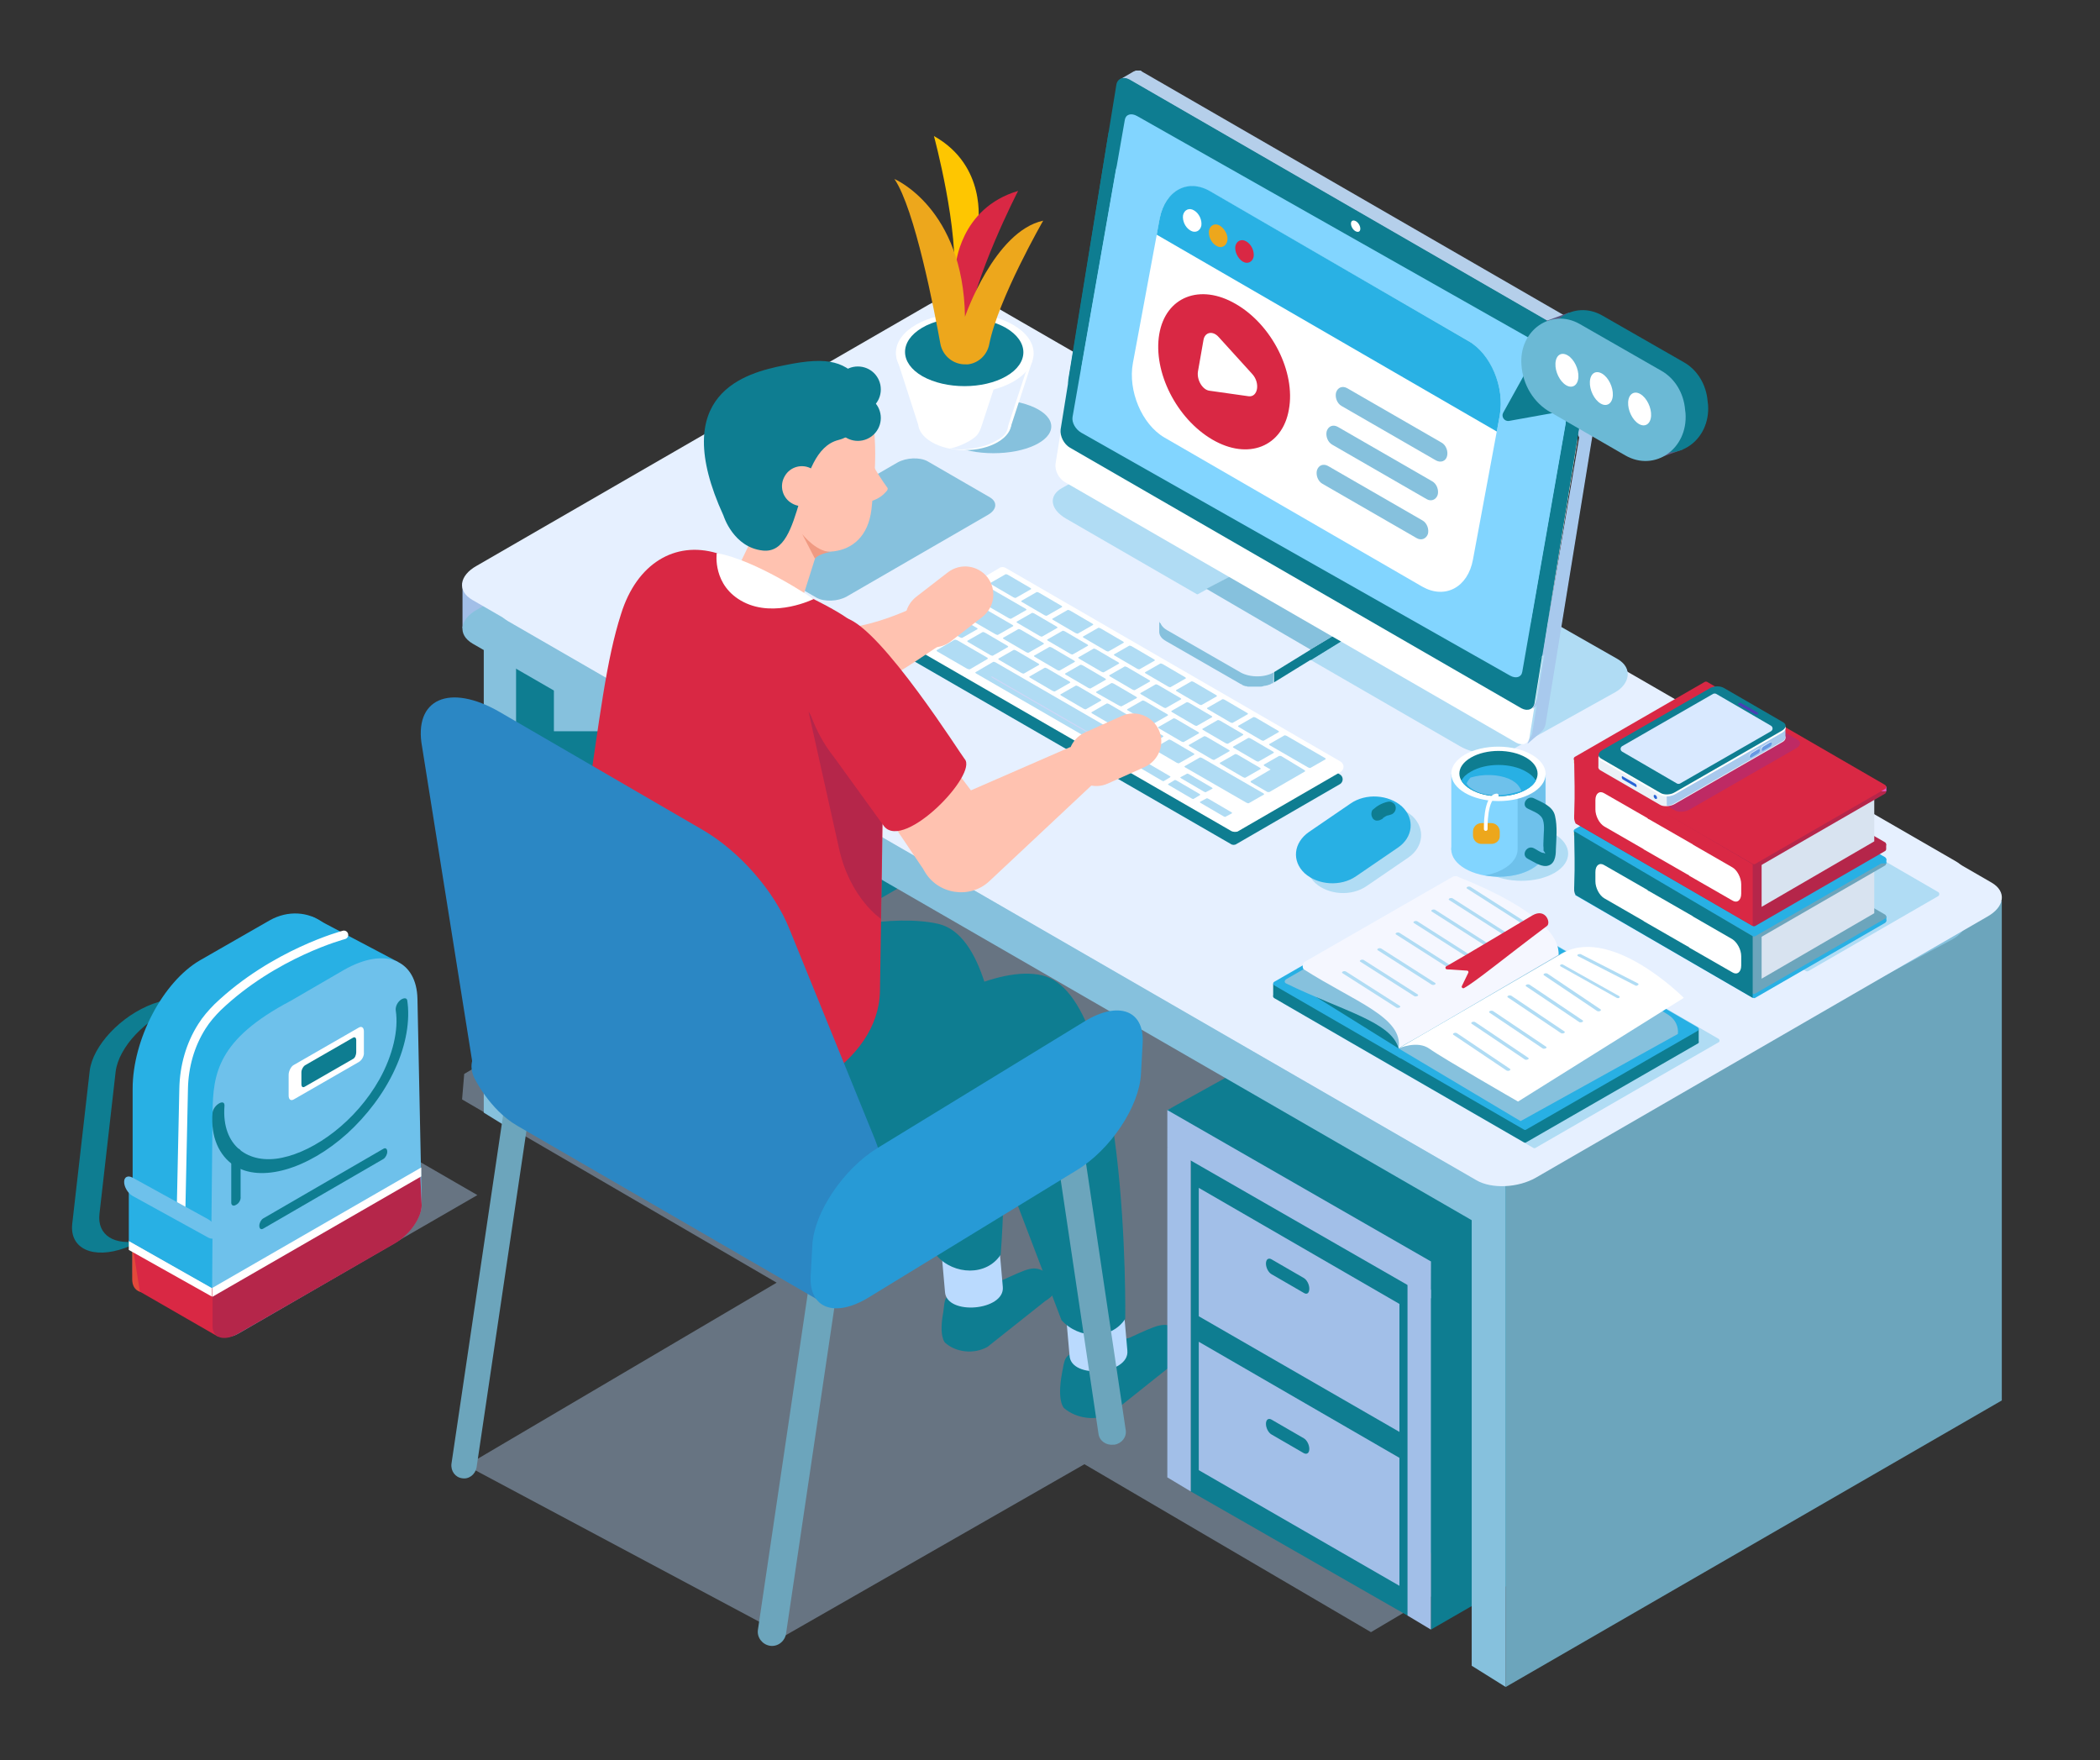 <?xml version="1.0" encoding="utf-8"?>
<!-- Generator: Adobe Illustrator 24.0.1, SVG Export Plug-In . SVG Version: 6.00 Build 0)  -->
<svg version="1.1" id="Ebene_4" xmlns="http://www.w3.org/2000/svg" xmlns:xlink="http://www.w3.org/1999/xlink" x="0px" y="0px"
	 viewBox="0 0 494 414" style="enable-background:new 0 0 494 414;" xml:space="preserve">
<rect x="0" y="0" width="494" height="414" fill="#333333" stroke="none"/>
<style type="text/css">
	.st0{opacity:0.39;fill:#BADAFE;}
	.st1{fill:#0E7D91;}
	.st2{fill:#BADAFE;}
	.st3{fill:#A2BFE8;}
	.st4{fill:#6CA5BC;}
	.st5{fill:#86C1DD;}
	.st6{fill:#ABC3DE;}
	.st7{fill:#E6F0FF;}
	.st8{fill:#B0DCF4;}
	.st9{fill:#A8C9ED;}
	.st10{fill:#FFFFFF;}
	.st11{fill:#B5CFEA;}
	.st12{fill:#82D5FF;}
	.st13{fill:#CDD6F7;}
	.st14{fill:#28B0E4;}
	.st15{fill:#FEC601;}
	.st16{fill:#D92844;}
	.st17{fill:#EDA71C;}
	.st18{fill:#FFC2B0;}
	.st19{fill:#6EC1EB;}
	.st20{fill:none;stroke:#FFFFFF;stroke-width:0.867;stroke-linecap:round;stroke-linejoin:round;stroke-miterlimit:10;}
	.st21{fill:#DD4078;}
	.st22{fill:#F5F7FF;}
	.st23{fill:#D8E3F0;}
	.st24{fill:#DEA749;}
	.st25{fill:#B5264A;}
	.st26{fill:#E655BE;}
	.st27{opacity:0.21;fill:#5732DB;}
	.st28{fill:#EBF1F7;}
	.st29{fill:#2964D6;}
	.st30{fill:#4A3EB5;}
	.st31{fill:#D9E9FF;}
	.st32{fill:#6899E3;}
	.st33{fill:#E2493B;}
	.st34{fill:none;stroke:#FFFFFF;stroke-width:2.031;stroke-linecap:round;stroke-linejoin:round;stroke-miterlimit:10;}
	.st35{fill:#5B5B84;}
	.st36{fill:#6BB9D5;}
	.st37{fill:#29B1E4;}
	.st38{fill:#2B87C4;}
	.st39{fill:#279AD6;}
	.st40{fill:#F09A82;}
</style>
<g>
	<polygon class="st0" points="112.3,281.1 60,311.3 33.7,296.1 86,265.9 	"/>
	<polygon class="st0" points="322.5,383.9 255.1,344.4 184.7,384.7 109.7,344.7 182.7,301.7 108.7,258.6 109.2,252.6 235.3,178.4 
		455.1,305.4 	"/>
	<path class="st1" d="M224.7,303.7l11.1-2.6c6.2-2.8,7.3-3.5,10.1-1.9l0.8,0.5c2.8,1.6,2.4,4.4-0.8,6.3l-13.6,10.8
		c-3.2,1.8-7.5,1.3-10-1c0,0-1.5-1.4-0.4-7.2C222.3,305.3,222.1,305.2,224.7,303.7z"/>
	<path class="st2" d="M235.9,302.7c0.5,5.6-13.2,6.8-13.6,1.2l-1.6-18.2l13.6-1.2L235.9,302.7z"/>
	<path class="st1" d="M155.4,230.9c0,0,44.6-18.3,65.3-13.6c20.7,4.7,14.7,77.8,14.7,77.8c-3.3,5.1-11,4.8-15,0.3L202,249
		l-53.2,28.5l-17.2-37.7L155.4,230.9z"/>
	<path class="st1" d="M253.2,317.6l12.4-2.9c7-3.2,8.2-3.9,11.3-2.1l0.9,0.5c3.1,1.8,2.7,5-0.9,7l-15.3,12.2
		c-3.6,2.1-8.4,1.4-11.3-1.1c0,0-1.7-1.5-0.5-8.1C250.5,319.4,250.3,319.2,253.2,317.6z"/>
	<path class="st2" d="M265.2,317.7c0.5,5.6-13.2,6.8-13.6,1.2l-1.6-18.2l13.6-1.2L265.2,317.7z"/>
	<path class="st1" d="M180.7,264.9c0,0,43.7-40.2,64.4-35.5c20.7,4.7,19.6,80.8,19.6,80.8c-3.3,5.1-11,4.8-15,0.3l-19.6-51.4
		l-52,33.4l-17.2-37.7L180.7,264.9z"/>
	<g>
		<polygon class="st1" points="280.1,269.8 280.1,350.8 331.1,380 359.1,305.2 359.1,225.6 		"/>
		<polygon class="st3" points="280.1,350.8 274.6,347.5 274.6,269.8 278.3,269.6 280.1,271 		"/>
		<polygon class="st1" points="336.6,302.3 336.6,383.3 415.7,337.7 415.7,258.1 		"/>
		<polygon class="st3" points="336.6,383.3 331.1,380 331.1,296.7 334.7,296.7 336.6,303.5 		"/>
		<polygon class="st3" points="274.6,269.8 336.6,305.4 336.7,258.1 356.8,224.2 274.6,261.1 		"/>
		<polygon class="st1" points="274.6,261.1 336.6,296.7 418.1,250.8 356.8,215.5 		"/>
		<polygon class="st3" points="329.2,336.8 282,309.6 282,279.4 329.2,306.7 		"/>
		<polygon class="st3" points="329.2,373 282,345.8 282,315.6 329.2,342.9 		"/>
		<path class="st1" d="M306.7,304.1l-7.6-4.4c-0.7-0.4-1.3-1.5-1.3-2.5l0,0c0-1,0.6-1.4,1.3-1l7.6,4.4c0.7,0.4,1.3,1.5,1.3,2.5l0,0
			C308,304.1,307.5,304.6,306.7,304.1z"/>
		<path class="st1" d="M306.7,341.8l-7.6-4.4c-0.7-0.4-1.3-1.5-1.3-2.5l0,0c0-1,0.6-1.4,1.3-1l7.6,4.4c0.7,0.4,1.3,1.5,1.3,2.5l0,0
			C308,341.7,307.5,342.2,306.7,341.8z"/>
	</g>
	<polygon class="st4" points="354.2,277.2 354.2,396.8 470.9,329.4 470.9,211.9 	"/>
	<polygon class="st5" points="354.2,396.8 346.2,391.8 346.2,277.2 351.5,268.9 354.2,279 	"/>
	<polygon class="st1" points="116.8,143.9 116.8,263.5 233.5,196.1 233.5,78.7 	"/>
	<polygon class="st5" points="121.4,266.4 113.8,261.7 113.8,152.8 118.8,145 121.4,154.6 	"/>
	<g>
		<rect x="108.8" y="137.1" class="st3" width="18.4" height="10.7"/>
		<rect x="444.2" y="205.6" class="st6" width="18.4" height="10.7"/>
		<path class="st5" d="M346.2,287l-235-135.6c-3.6-2.1-3.1-5.7,1-8L218.4,82c4.1-2.4,10.4-2.6,13.9-0.6L460.2,213
			c3.6,2.1,3.1,5.7-1,8L356,276.2C351.8,278.6,349.7,289.1,346.2,287z"/>
		<path class="st7" d="M339,272.7L111.1,141.1c-3.6-2.1-3.1-5.7,1-8l106.3-61.4c4.1-2.4,10.4-2.6,13.9-0.6l227.8,131.5
			c3.6,2.1,3.1,5.7-1,8l-106.3,61.4C348.8,274.5,342.5,274.7,339,272.7z"/>
	</g>
	<rect x="130.3" y="161.8" class="st5" width="17.5" height="10.2"/>
	<path class="st7" d="M347.3,277.6L119.5,146.1c-3.6-2.1-3.1-5.7,1-8l106.3-61.4c4.1-2.4,10.4-2.6,13.9-0.6l227.8,131.5
		c3.6,2.1,3.1,5.7-1,8L361.3,277C357.1,279.4,350.9,279.7,347.3,277.6z"/>
	<g>
		<path class="st8" d="M343.4,175.5l-92.6-53.5c-3.8-2.2-4.2-5.4-1-7.2l20.7-11.5c3.2-1.8,13.4-3.4,17.1-1.2l92.9,52.9
			c3.8,2.2,2.7,6-0.5,7.8l-23.9,13.3C352.9,178,347.2,177.7,343.4,175.5z"/>
		<g>
			<g>
				<path class="st1" d="M323.6,142c0,0-0.5,0.3-0.5,0.3c0,0-0.2,0.2-0.3,0.3c-0.1,0.1-0.3,0.2-0.3,0.2c-0.1,0.1-22.8,14-22.8,14
					l0,3.7l22.4-13.8c0.1-0.1,0.2-0.2,0.3-0.2c0,0,0.1-0.1,0.1-0.1c0.1-0.1,0.1-0.1,0.2-0.2c0,0,0,0,0,0c0.1-0.1,0.2-0.2,0.2-0.2
					c0,0,0,0,0.1-0.1c0,0,0,0,0.1-0.1c0,0,0,0,0-0.1c0-0.1,0.1-0.1,0.1-0.2c0,0,0,0,0-0.1c0,0,0,0,0-0.1c0-0.1,0.1-0.1,0.1-0.2
					c0,0,0-0.1,0-0.1c0,0,0,0,0,0c0-0.1,0-0.1,0-0.2c0,0,0-0.1,0-0.1c0,0,0,0,0,0c0-0.1,0-0.1,0-0.2c0,0,0-0.1,0-0.1c0,0,0,0,0,0
					L323.6,142z"/>
				<path class="st5" d="M299.6,157c-0.2,0.1-0.3,0.2-0.5,0.2c-0.1,0-0.1,0-0.2,0.1c-0.2,0.1-0.4,0.2-0.6,0.2c0,0,0,0,0,0
					c-0.2,0.1-0.3,0.1-0.5,0.1c0,0,0,0-0.1,0c-0.1,0-0.3,0.1-0.4,0.1c0,0,0,0-0.1,0c-0.2,0-0.4,0.1-0.6,0.1c-0.1,0-0.1,0-0.2,0
					c-0.1,0-0.2,0-0.3,0c-0.1,0-0.2,0-0.2,0c-0.1,0-0.2,0-0.3,0c-0.1,0-0.2,0-0.3,0c-0.1,0-0.2,0-0.3,0c-0.1,0-0.2,0-0.3,0
					c-0.1,0-0.2,0-0.3,0c-0.1,0-0.2,0-0.3,0c-0.1,0-0.2,0-0.3,0c-0.1,0-0.2,0-0.2,0c-0.1,0-0.2-0.1-0.3-0.1c-0.1,0-0.1,0-0.2,0
					c-0.2-0.1-0.4-0.1-0.6-0.2c-0.1,0-0.2-0.1-0.3-0.1c0,0-0.1,0-0.1-0.1c-0.1-0.1-0.3-0.1-0.4-0.2l-17.4-10
					c-1.1-0.6-1.6-0.3-1.6-1.1l0,2.6c0,0.8,0.5,1.6,1.6,2.2l17.4,10c0.1,0.1,0.3,0.1,0.4,0.2c0,0,0.1,0,0.1,0.1
					c0.1,0,0.2,0.1,0.2,0.1c0,0,0,0,0,0c0.2,0.1,0.4,0.1,0.6,0.2c0,0,0,0,0,0c0,0,0.1,0,0.2,0c0.1,0,0.2,0.1,0.3,0.1
					c0,0,0.1,0,0.1,0c0.1,0,0.1,0,0.2,0c0.1,0,0.2,0,0.3,0c0,0,0.1,0,0.1,0c0.1,0,0.1,0,0.2,0c0.1,0,0.2,0,0.3,0c0,0,0.1,0,0.1,0
					c0.1,0,0.1,0,0.2,0c0.1,0,0.2,0,0.3,0c0,0,0.1,0,0.1,0c0,0,0.1,0,0.1,0c0.1,0,0.2,0,0.3,0c0,0,0.1,0,0.1,0c0,0,0.1,0,0.1,0
					c0.1,0,0.2,0,0.3,0c0,0,0.1,0,0.1,0c0,0,0.1,0,0.1,0c0.2,0,0.4,0,0.6-0.1c0,0,0,0,0,0c0,0,0,0,0,0c0.1,0,0.3-0.1,0.4-0.1
					c0,0,0,0,0.1,0c0.2,0,0.3-0.1,0.5-0.1c0,0,0,0,0,0c0,0,0,0,0,0c0.2-0.1,0.4-0.1,0.6-0.2c0.1,0,0.1,0,0.2-0.1
					c0.2-0.1,0.3-0.2,0.5-0.2c0,0,0,0,0.1,0c0,0,0,0,0,0L299.6,157C299.7,156.9,299.6,156.9,299.6,157z"/>
				<g>
					<path class="st7" d="M322,139.9c2.1,1.2,2.1,3.2,0.1,4.4l-22.4,13.8c-2.1,1.3-5.6,1.3-7.8,0.1l-17.4-10
						c-2.2-1.3-2.1-3.3,0.1-4.5l23.7-13c2.1-1.2,5.5-1.1,7.6,0.1L322,139.9z"/>
				</g>
			</g>
			<polygon class="st5" points="283.8,138.5 308.3,152.8 314.1,149.3 289.9,135.3 			"/>
			<polygon class="st1" points="308.3,152.8 308.3,155.3 315.6,150.8 315.6,148.5 			"/>
		</g>
		<path class="st9" d="M374,101.7C374,101.7,374,101.7,374,101.7c0,0,0-0.1,0-0.1c0,0,0-0.1,0-0.1c0,0,0,0,0,0c0,0,0,0,0,0
			c0,0,0-0.1,0-0.1c0,0,0-0.1,0-0.1c0,0,0,0,0-0.1c0,0,0,0,0,0c0,0,0,0,0,0c0,0,0-0.1,0-0.1c0,0,0-0.1,0-0.1c0,0,0,0,0,0
			c0,0,0,0,0,0c0,0,0-0.1,0-0.1c0,0,0-0.1,0-0.1c0,0,0,0,0,0c0,0,0,0,0,0c0,0,0,0,0-0.1c0,0,0-0.1,0-0.1c0,0,0-0.1,0-0.1
			c0,0,0,0,0,0c0,0,0,0,0,0c0,0,0-0.1,0-0.1c0,0,0-0.1,0-0.1c0,0,0,0,0,0c0,0,0,0,0,0c0,0,0,0,0,0c0,0,0-0.1,0-0.1c0,0,0-0.1,0-0.1
			c0,0,0,0,0,0c0,0,0,0,0,0c0,0,0-0.1-0.1-0.1c0,0,0-0.1-0.1-0.1c0,0,0,0,0-0.1c0,0,0,0,0,0c0-0.1-0.1-0.1-0.1-0.2c0,0,0,0,0-0.1
			c0,0,0,0,0,0c0-0.1-0.1-0.1-0.1-0.2c0,0,0,0,0,0c0,0,0,0,0,0c0,0,0,0,0-0.1c0,0-0.1-0.1-0.1-0.1c0,0,0,0,0,0c0,0,0,0,0,0
			c0,0,0,0,0,0c0,0-0.1-0.1-0.1-0.1c0,0,0,0-0.1-0.1c0,0,0,0,0,0c0,0,0,0,0,0c0,0-0.1-0.1-0.1-0.1c0,0-0.1-0.1-0.1-0.1l0,0
			c0,0,0,0,0,0c0,0-0.1-0.1-0.1-0.1c0,0-0.1-0.1-0.1-0.1c0,0,0,0,0,0c0,0,0,0,0,0c0,0-0.1,0-0.1-0.1c0,0-0.1-0.1-0.1-0.1
			c0,0,0,0,0,0c0,0,0,0,0,0c0,0,0,0,0,0c0,0,0,0-0.1,0c0,0-0.1,0-0.1-0.1c0,0-0.6-0.3-0.6-0.3l-3.2,1.7c0,0,0.8,0.4,0.8,0.5
			c0,0,0.1,0,0.1,0.1c0,0,0.1,0,0.1,0.1c0,0,0.1,0.1,0.1,0.1c0,0,0,0,0,0c0.1,0,0.1,0.1,0.2,0.1h0l0,0c0.1,0,0.1,0.1,0.2,0.2
			c0,0,0,0,0,0c0,0,0.1,0.1,0.1,0.2c0,0,0,0,0,0c0,0.1,0.1,0.1,0.1,0.2c0,0,0,0,0,0c0,0.1,0.1,0.1,0.1,0.2c0,0,0,0.1,0.1,0.1
			c0,0,0.1,0.1,0.1,0.1c0,0,0.1,0.1,0.1,0.1c0,0,0,0.1,0.1,0.1c0,0,0,0,0,0.1c0,0,0.1,0.1,0.1,0.1c0,0,0,0,0,0
			c0,0.1,0.1,0.1,0.1,0.2c0,0,0,0,0,0c0,0.1,0.1,0.1,0.1,0.2c0,0,0,0,0,0c0,0.1,0.1,0.1,0.1,0.2c0,0,0,0,0,0c0,0.1,0,0.1,0.1,0.2
			c0,0,0,0,0,0c0,0.1,0,0.1,0.1,0.2c0,0,0,0,0,0c0,0.1,0,0.1,0,0.2c0,0,0,0,0,0c0,0.1,0,0.1,0,0.2c0,0,0,0,0,0c0,0.1,0,0.1,0,0.2
			c0,0,0,0.1,0,0.1c0,0,0,0.1,0,0.1c0,0,0,0.1,0,0.1c0,0,0,0.1,0,0.1c0,0,0,0.1,0,0.1c0,0,0,0.1,0,0.1c0,0,0,0.1,0,0.2l-11.1,68.4
			c-0.1,0.3-1.3,2.4-1,2.2l3-2.6c0.6-0.5,1.1-1.3,1.2-2.1l10.9-67.1c0.1-0.3,0.1-0.8,0.1-0.8c0,0,0-0.1,0-0.1c0,0,0-0.1,0-0.1
			c0,0,0,0,0,0c0,0,0,0,0,0c0,0,0,0,0,0c0,0,0-0.1,0-0.1C374,101.8,374,101.7,374,101.7C374,101.7,374,101.7,374,101.7z"/>
		<g>
			<path class="st10" d="M368.8,99.7c1.4,0.8,2.4,2.7,2.2,4.3l-11.2,69.4c-0.2,1.5-1.6,2.1-3.1,1.3l-106.2-61.3
				c-1.4-0.8-2.4-2.7-2.2-4.3l11.2-69.4c0.2-1.5,1.6-2.1,3.1-1.3L368.8,99.7z"/>
		</g>
		<path class="st11" d="M372.5,89.4L267.2,28.6h0c0,0,0,0,0,0l-0.2-0.1c0,0,0,0,0,0c-0.1-0.1-0.3-0.2-0.3-0.2c0,0-0.1,0-0.1-0.1
			c0,0-0.1,0-0.1-0.1c0,0-0.1,0-0.1,0c0,0-0.1,0-0.1,0c0,0-0.1,0-0.1,0c0,0-0.1,0-0.1,0c0,0,0,0,0,0l0,0c0,0,0,0,0,0
			c0,0-0.1,0-0.1,0c0,0,0,0-0.1,0c0,0,0,0,0,0c0,0,0,0,0,0c0,0-0.1,0-0.1,0c0,0,0,0,0,0c0,0,0,0,0,0c-0.1,0-0.1,0-0.1,0c0,0,0,0,0,0
			c0,0,0,0-0.1,0c0,0-0.1,0-0.1,0c0,0,0,0,0,0c0,0-0.1,0-0.1,0c0,0,0,0-0.1,0c0,0,0,0,0,0c-0.1,0-0.1,0-0.2,0.1c0,0,0,0,0,0
			c0,0,0,0,0,0c-0.1,0-0.2,0.1-0.3,0.1l-3.1,1.8c0.1,0,0.2-0.1,0.2-0.1c0,0,0.1,0,0.1,0c0,0,0.1,0,0.1,0c0,0,0.1,0,0.2,0
			c0,0,0,0,0.1,0c0.1,0,0.1,0,0.2,0c0,0,0,0,0,0c0.1,0,0.1,0,0.2,0c0,0,0,0,0,0c0.1,0,0.2,0,0.2,0c0,0,0,0,0,0c0.1,0,0.2,0,0.2,0.1
			c0,0,0,0,0,0c0.1,0,0.2,0.1,0.3,0.1c0,0,0.1,0,0.1,0.1c0,0,0.1,0,0.1,0l0.6,0.3l0,0l105.5,60.9c0.1,0.1,0.3,0.1,0.4,0l2.3-1.3
			C372.8,90,372.8,89.6,372.5,89.4z M266.2,28.8L266.2,28.8L266.2,28.8L266.2,28.8z"/>
		<path class="st9" d="M375.3,93.6C375.3,93.6,375.3,93.6,375.3,93.6c0,0,0-0.1,0-0.1c0,0,0-0.1,0-0.1c0,0,0,0,0,0c0,0,0,0,0,0
			c0,0,0-0.1,0-0.1c0,0,0-0.1,0-0.1c0,0,0,0,0-0.1c0,0,0,0,0,0c0,0,0,0,0,0c0,0,0-0.1,0-0.1c0,0,0-0.1,0-0.1c0,0,0,0,0,0
			c0,0,0,0,0,0c0,0,0-0.1,0-0.1c0,0,0-0.1,0-0.1c0,0,0,0,0,0c0,0,0,0,0,0c0,0,0,0,0-0.1c0,0,0-0.1,0-0.1c0,0,0-0.1,0-0.1
			c0,0,0,0,0,0c0,0,0,0,0,0c0,0,0-0.1,0-0.1c0,0,0-0.1,0-0.1c0,0,0,0,0,0c0,0,0,0,0,0c0,0,0,0,0,0c0,0,0-0.1,0-0.1c0,0,0-0.1,0-0.1
			c0,0,0,0,0,0c0,0,0,0,0,0c0,0,0-0.1-0.1-0.1c0,0,0-0.1-0.1-0.1c0,0,0,0,0-0.1c0,0,0,0,0,0c0-0.1-0.1-0.1-0.1-0.2c0,0,0,0,0-0.1
			c0,0,0,0,0,0c0-0.1-0.1-0.1-0.1-0.2c0,0,0,0,0,0c0,0,0,0,0,0c0,0,0,0,0-0.1c0,0-0.1-0.1-0.1-0.1c0,0,0,0,0,0c0,0,0,0,0,0
			c0,0,0,0,0,0c0,0-0.1-0.1-0.1-0.1c0,0,0,0-0.1-0.1c0,0,0,0,0,0c0,0,0,0,0,0c0,0-0.1-0.1-0.1-0.1c0,0-0.1-0.1-0.1-0.1c0,0,0,0,0,0
			c0,0,0,0,0,0c0,0-0.1-0.1-0.1-0.1c0,0-0.1-0.1-0.1-0.1c0,0,0,0,0,0c0,0,0,0,0,0c0,0-0.1,0-0.1-0.1c0,0-0.1-0.1-0.1-0.1
			c0,0,0,0,0,0c0,0,0,0,0,0c0,0,0,0,0,0c0,0,0,0-0.1,0c0,0-0.1,0-0.1-0.1c0,0-2.6-1.5-2.6-1.5l-3.2,1.9c0,0,2.7,1.4,2.7,1.4
			c0,0,0.1,0,0.1,0.1c0,0,0.1,0,0.1,0.1c0,0,0.1,0.1,0.1,0.1c0,0,0,0,0,0c0.1,0,0.1,0.1,0.2,0.1h0l0,0c0.1,0,0.1,0.1,0.2,0.2
			c0,0,0,0,0,0c0,0,0.1,0.1,0.1,0.2c0,0,0,0,0,0c0,0.1,0.1,0.1,0.1,0.2c0,0,0,0,0,0c0,0.1,0.1,0.1,0.1,0.2c0,0,0,0.1,0.1,0.1
			c0,0,0.1,0.1,0.1,0.1c0,0,0.1,0.1,0.1,0.1c0,0,0,0.1,0.1,0.1c0,0,0,0,0,0.1c0,0,0.1,0.1,0.1,0.1c0,0,0,0,0,0
			c0,0.1,0.1,0.1,0.1,0.2c0,0,0,0,0,0c0,0.1,0.1,0.1,0.1,0.2c0,0,0,0,0,0c0,0.1,0.1,0.1,0.1,0.2c0,0,0,0,0,0c0,0.1,0,0.1,0.1,0.2
			c0,0,0,0,0,0c0,0.1,0,0.1,0.1,0.2c0,0,0,0,0,0c0,0.1,0,0.1,0,0.2c0,0,0,0,0,0c0,0.1,0,0.1,0,0.2c0,0,0,0,0,0c0,0.1,0,0.1,0,0.2
			c0,0,0,0.1,0,0.1c0,0,0,0.1,0,0.1c0,0,0,0.1,0,0.1c0,0,0,0.1,0,0.1c0,0,0,0.1,0,0.1c0,0,0,0.1,0,0.1c0,0,0,0.1,0,0.2l-11.1,68.4
			c-0.1,0.3-1.3,2.4-1,2.2l3-2.6c0.6-0.5,1.1-1.3,1.2-2.1l10.9-67.1c0.1-0.3,0.1-0.8,0.1-0.8c0,0,0-0.1,0-0.1c0,0,0-0.1,0-0.1
			c0,0,0,0,0,0c0,0,0,0,0,0c0,0,0,0,0,0c0,0,0-0.1,0-0.1C375.3,93.7,375.3,93.6,375.3,93.6C375.3,93.6,375.3,93.6,375.3,93.6z"/>
		<g>
			<path class="st1" d="M370,91.6c1.4,0.8,2.4,2.7,2.2,4.3l-11.2,69.4c-0.2,1.5-1.6,2.1-3.1,1.3l-106.2-61.3
				c-1.4-0.8-2.4-2.7-2.2-4.3l11.2-69.4c0.2-1.5,1.6-2.1,3.1-1.3L370,91.6z"/>
		</g>
		<path class="st11" d="M374.4,77.9L269.1,17.1l0,0c0,0,0,0,0,0l-0.2-0.1c0,0,0,0,0,0c-0.1-0.1-0.3-0.2-0.3-0.2c0,0-0.1,0-0.1-0.1
			c0,0-0.1,0-0.1-0.1c0,0-0.1,0-0.1,0c0,0-0.1,0-0.1,0c0,0-0.1,0-0.1,0c0,0-0.1,0-0.1,0c0,0,0,0,0,0c0,0,0,0,0,0c0,0,0,0,0,0
			c0,0-0.1,0-0.1,0c0,0,0,0-0.1,0c0,0,0,0,0,0c0,0,0,0,0,0c0,0-0.1,0-0.1,0c0,0,0,0,0,0c0,0,0,0,0,0c-0.1,0-0.1,0-0.1,0c0,0,0,0,0,0
			c0,0,0,0-0.1,0c0,0-0.1,0-0.1,0c0,0,0,0,0,0c0,0-0.1,0-0.1,0c0,0,0,0-0.1,0c0,0,0,0,0,0c-0.1,0-0.1,0-0.2,0.1c0,0,0,0,0,0
			c0,0,0,0,0,0c-0.1,0-0.2,0.1-0.3,0.1l-3.1,1.8c0.1,0,0.2-0.1,0.2-0.1c0,0,0.1,0,0.1,0c0,0,0.1,0,0.1,0c0,0,0.1,0,0.2,0
			c0,0,0,0,0.1,0c0.1,0,0.1,0,0.2,0c0,0,0,0,0,0c0.1,0,0.1,0,0.2,0c0,0,0,0,0,0c0.1,0,0.2,0,0.2,0c0,0,0,0,0,0c0.1,0,0.2,0,0.2,0.1
			c0,0,0,0,0,0c0.1,0,0.2,0.1,0.3,0.1c0,0,0.1,0,0.1,0.1c0,0,0.1,0,0.1,0l0.6,0.3l0,0l105.5,60.9c0.1,0.1,0.3,0.1,0.4,0l2.3-1.3
			C374.7,78.4,374.7,78,374.4,77.9z M268.1,17.3L268.1,17.3L268.1,17.3L268.1,17.3z"/>
		<path class="st9" d="M377.2,82C377.2,82,377.2,82,377.2,82c0,0,0-0.1,0-0.1c0,0,0-0.1,0-0.1c0,0,0,0,0,0c0,0,0,0,0,0
			c0,0,0-0.1,0-0.1c0,0,0-0.1,0-0.1c0,0,0,0,0-0.1c0,0,0,0,0,0c0,0,0,0,0,0c0,0,0-0.1,0-0.1c0,0,0-0.1,0-0.1c0,0,0,0,0,0
			c0,0,0,0,0,0c0,0,0-0.1,0-0.1c0,0,0-0.1,0-0.1c0,0,0,0,0,0c0,0,0,0,0,0c0,0,0,0,0-0.1c0,0,0-0.1,0-0.1c0,0,0-0.1,0-0.1
			c0,0,0,0,0,0c0,0,0,0,0,0c0,0,0-0.1,0-0.1c0,0,0-0.1,0-0.1c0,0,0,0,0,0c0,0,0,0,0,0c0,0,0,0,0,0c0,0,0-0.1,0-0.1c0,0,0-0.1,0-0.1
			c0,0,0,0,0,0c0,0,0,0,0,0c0,0,0-0.1-0.1-0.1c0,0,0-0.1-0.1-0.1c0,0,0,0,0-0.1c0,0,0,0,0,0c0-0.1-0.1-0.1-0.1-0.2c0,0,0,0,0-0.1
			c0,0,0,0,0,0c0-0.1-0.1-0.1-0.1-0.2c0,0,0,0,0,0c0,0,0,0,0,0c0,0,0,0,0-0.1c0,0-0.1-0.1-0.1-0.1c0,0,0,0,0,0c0,0,0,0,0,0
			c0,0,0,0,0,0c0,0-0.1-0.1-0.1-0.1c0,0,0,0-0.1-0.1c0,0,0,0,0,0c0,0,0,0,0,0c0,0-0.1-0.1-0.1-0.1c0,0-0.1-0.1-0.1-0.1c0,0,0,0,0,0
			c0,0,0,0,0,0c0,0-0.1-0.1-0.1-0.1c0,0-0.1-0.1-0.1-0.1c0,0,0,0,0,0c0,0,0,0,0,0c0,0-0.1,0-0.1-0.1c0,0-0.1-0.1-0.1-0.1
			c0,0,0,0,0,0c0,0,0,0,0,0c0,0,0,0,0,0c0,0,0,0-0.1,0c0,0-0.1,0-0.1-0.1c0,0-2.6-1.5-2.6-1.5l-3.2,1.9c0,0,2.7,1.4,2.7,1.4
			c0,0,0.1,0,0.1,0.1c0,0,0.1,0,0.1,0.1c0,0,0.1,0.1,0.1,0.1c0,0,0,0,0,0c0.1,0,0.1,0.1,0.2,0.1h0l0,0c0.1,0,0.1,0.1,0.2,0.2
			c0,0,0,0,0,0c0,0,0.1,0.1,0.1,0.2c0,0,0,0,0,0c0,0.1,0.1,0.1,0.1,0.2c0,0,0,0,0,0c0,0.1,0.1,0.1,0.1,0.2c0,0,0,0.1,0.1,0.1
			c0,0,0.1,0.1,0.1,0.1c0,0,0.1,0.1,0.1,0.1c0,0,0,0.1,0.1,0.1c0,0,0,0,0,0.1c0,0,0.1,0.1,0.1,0.1c0,0,0,0,0,0
			c0,0.1,0.1,0.1,0.1,0.2c0,0,0,0,0,0c0,0.1,0.1,0.1,0.1,0.2c0,0,0,0,0,0c0,0.1,0.1,0.1,0.1,0.2c0,0,0,0,0,0c0,0.1,0,0.1,0.1,0.2
			c0,0,0,0,0,0c0,0.1,0,0.1,0.1,0.2c0,0,0,0,0,0c0,0.1,0,0.1,0,0.2c0,0,0,0,0,0c0,0.1,0,0.1,0,0.2c0,0,0,0,0,0c0,0.1,0,0.1,0,0.2
			c0,0,0,0.1,0,0.1c0,0,0,0.1,0,0.1c0,0,0,0.1,0,0.1c0,0,0,0.1,0,0.1c0,0,0,0.1,0,0.1c0,0,0,0.1,0,0.1c0,0,0,0.1,0,0.2L363,152.9
			c-0.1,0.3-1.3,2.4-1,2.2l3-2.6c0.6-0.5,1.1-1.3,1.2-2.1L377,83.3c0.1-0.3,0.1-0.8,0.1-0.8c0,0,0-0.1,0-0.1c0,0,0-0.1,0-0.1
			c0,0,0,0,0,0c0,0,0,0,0,0c0,0,0,0,0,0c0,0,0-0.1,0-0.1C377.2,82.1,377.2,82.1,377.2,82C377.2,82.1,377.2,82,377.2,82z"/>
		<g>
			<path class="st1" d="M371.9,80c1.4,0.8,2.4,2.7,2.2,4.3l-11.2,69.4c-0.2,1.5-1.6,2.1-3.1,1.3L253.5,93.6
				c-1.4-0.8-2.4-2.7-2.2-4.3L262.6,20c0.2-1.5,1.6-2.1,3.1-1.3L371.9,80z"/>
		</g>
		<g>
			<path class="st12" d="M366.2,96c1.4,0.8,2.3,2.4,2.1,3.7L358.1,158c-0.2,1.3-1.5,1.7-2.9,0.9l-100.8-57.1
				c-1.4-0.8-2.3-2.4-2.1-3.7l10.2-58.2c0.2-1.3,1.5-1.7,2.9-0.9L366.2,96z"/>
		</g>
		<path class="st10" d="M317.9,65.5c0,0.7-0.5,0.9-1.1,0.6c-0.6-0.3-1.1-1.2-1.1-1.8c0-0.7,0.5-0.9,1.1-0.6
			C317.5,64,317.9,64.8,317.9,65.5z"/>
		<g>
			<path class="st12" d="M368.2,84.3c1.4,0.8,2.3,2.4,2.1,3.7l-10.2,58.2c-0.2,1.3-1.5,1.7-2.9,0.9L256.5,90.1
				c-1.4-0.8-2.3-2.4-2.1-3.7l10.2-58.2c0.2-1.3,1.5-1.7,2.9-0.9L368.2,84.3z"/>
		</g>
		<path class="st10" d="M320,53.8c0,0.7-0.5,0.9-1.1,0.6c-0.6-0.3-1.1-1.1-1.1-1.8c0-0.7,0.5-0.9,1.1-0.6S320,53.1,320,53.8z"/>
	</g>
	<path class="st1" d="M315.1,182.1l-78.7-45.5c-0.5-0.3-1-0.3-1.5,0L211,150.7c-1,0.6-0.9,1.9,0,2.5l78.5,45.3c0.4,0.3,1,0.3,1.4,0
		l24.2-14C316.1,184,316.1,182.6,315.1,182.1z"/>
	<path class="st10" d="M289.7,195.5l-78.5-45.3c-1-0.6-1-1.9,0-2.5l23.9-14.1c0.4-0.3,1-0.3,1.5,0l78.7,45.5c1,0.6,1,1.9,0,2.5
		l-24.2,14C290.7,195.7,290.1,195.7,289.7,195.5z"/>
	<g>
		<path class="st8" d="M239,140.6c-0.1,0.1-0.4,0-0.6-0.1l-5.3-3.1c-0.2-0.1-0.2-0.3-0.1-0.3l3.5-2c0.1-0.1,0.4,0,0.6,0.1l5.3,3.1
			c0.2,0.1,0.2,0.3,0.1,0.3L239,140.6z"/>
		<path class="st8" d="M245.2,149.7c-0.1,0.1-0.4,0-0.6-0.1l-5.3-3.1c-0.2-0.1-0.2-0.3-0.1-0.3l3.5-2c0.1-0.1,0.4,0,0.6,0.1l5.3,3.1
			c0.2,0.1,0.2,0.3,0.1,0.3L245.2,149.7z"/>
		<path class="st8" d="M242,153.5c-0.1,0.1-0.4,0-0.6-0.1l-5.3-3.1c-0.2-0.1-0.2-0.3-0.1-0.3l3.5-2c0.1-0.1,0.4,0,0.6,0.1l5.3,3.1
			c0.2,0.1,0.2,0.3,0.1,0.3L242,153.5z"/>
		<path class="st8" d="M233.6,154.2c-0.1,0.1-0.4,0-0.6-0.1l-5.3-3.1c-0.2-0.1-0.2-0.3-0.1-0.3l3.5-2c0.1-0.1,0.4,0,0.6,0.1l5.3,3.1
			c0.2,0.1,0.2,0.3,0.1,0.3L233.6,154.2z"/>
		<path class="st8" d="M228.2,157.4c-0.1,0.1-0.4,0-0.7-0.1l-6.9-4c-0.2-0.1-0.4-0.3-0.2-0.4l4.1-2.4c0.1-0.1,0.4,0,0.7,0.1l6.9,4
			c0.3,0.1,0.3,0.3,0.2,0.4L228.2,157.4z"/>
		<path class="st8" d="M273.8,183.7c-0.1,0.1-0.3,0-0.5-0.1l-5.3-3.1c-0.2-0.1-0.3-0.3-0.2-0.3l1.5-0.9c0.1-0.1,0.3,0,0.5,0.1
			l5.3,3.1c0.2,0.1,0.3,0.2,0.2,0.3L273.8,183.7z"/>
		<path class="st8" d="M280.8,187.9c-0.1,0.1-0.3,0-0.5-0.1l-5.3-3.1c-0.2-0.1-0.3-0.3-0.2-0.3l1.5-0.9c0.1-0.1,0.3,0,0.5,0.1
			l5.3,3.1c0.2,0.1,0.3,0.2,0.2,0.3L280.8,187.9z"/>
		<path class="st8" d="M288.3,192.1c-0.1,0.1-0.3,0-0.5-0.1l-5.3-3.1c-0.2-0.1-0.3-0.2-0.2-0.3l1.5-0.8c0.1-0.1,0.3,0,0.5,0.1
			l5.3,3.1c0.2,0.1,0.3,0.2,0.2,0.3L288.3,192.1z"/>
		<path class="st8" d="M283.7,186.3c-0.1,0.1-0.3,0-0.5-0.1l-5.3-3.1c-0.2-0.1-0.3-0.2-0.2-0.3l1.5-0.8c0.1-0.1,0.3,0,0.5,0.1
			l5.3,3.1c0.2,0.1,0.3,0.2,0.2,0.3L283.7,186.3z"/>
		<path class="st8" d="M264.6,178.4c-0.1,0.1-0.4,0-0.6-0.1l-34.4-19.9c-0.2-0.1-0.2-0.3-0.1-0.3l4.1-2.4c0.1-0.1,0.4,0,0.6,0.1
			l34.4,19.9c0.2,0.1,0.2,0.3,0.1,0.3L264.6,178.4z"/>
		<path class="st13" d="M261.1,175.4c0,0-0.1-0.1-0.3-0.2l-27.4-15.8c-0.1-0.1-0.3-0.2-0.3-0.2l0.3-0.1c0,0,0.1,0.1,0.3,0.2
			l27.4,15.8c0.2,0.1,0.3,0.2,0.3,0.2L261.1,175.4z"/>
		<path class="st8" d="M240.9,158.4c-0.1,0.1-0.4,0-0.6-0.1l-5.3-3.1c-0.2-0.1-0.2-0.3-0.1-0.3l3.5-2c0.1-0.1,0.4,0,0.6,0.1l5.3,3.1
			c0.2,0.1,0.2,0.3,0.1,0.3L240.9,158.4z"/>
		<path class="st8" d="M248.2,162.6c-0.1,0.1-0.4,0-0.6-0.1l-5.3-3.1c-0.2-0.1-0.2-0.3-0.1-0.3l3.5-2c0.1-0.1,0.4,0,0.6,0.1l5.3,3.1
			c0.2,0.1,0.2,0.3,0.1,0.3L248.2,162.6z"/>
		<path class="st8" d="M255.5,166.8c-0.1,0.1-0.4,0-0.6-0.1l-5.3-3.1c-0.2-0.1-0.2-0.3-0.1-0.3l3.5-2c0.1-0.1,0.4,0,0.6,0.1l5.3,3.1
			c0.2,0.1,0.2,0.3,0.1,0.3L255.5,166.8z"/>
		<path class="st8" d="M262.8,171c-0.1,0.1-0.4,0-0.6-0.1l-5.3-3.1c-0.2-0.1-0.2-0.3-0.1-0.3l3.5-2c0.1-0.1,0.4,0,0.6,0.1l5.3,3.1
			c0.2,0.1,0.2,0.3,0.1,0.3L262.8,171z"/>
		<path class="st8" d="M270.1,175.3c-0.1,0.1-0.4,0-0.6-0.1l-5.3-3.1c-0.2-0.1-0.2-0.3-0.1-0.3l3.5-2c0.1-0.1,0.4,0,0.6,0.1l5.3,3.1
			c0.2,0.1,0.2,0.3,0.1,0.3L270.1,175.3z"/>
		<path class="st8" d="M277.4,179.5c-0.1,0.1-0.4,0-0.6-0.1l-5.3-3.1c-0.2-0.1-0.2-0.3-0.1-0.3l3.5-2c0.1-0.1,0.4,0,0.6,0.1l5.3,3.1
			c0.2,0.1,0.2,0.3,0.1,0.3L277.4,179.5z"/>
		<path class="st8" d="M293.8,188.9c-0.1,0.1-0.4,0-0.6-0.1l-14.4-8.3c-0.2-0.1-0.2-0.3-0.1-0.3l3.5-2c0.1-0.1,0.4,0,0.6,0.1
			l14.4,8.3c0.2,0.1,0.2,0.3,0.1,0.3L293.8,188.9z"/>
		<path class="st8" d="M249.3,157.7c-0.1,0.1-0.4,0-0.6-0.1l-5.3-3.1c-0.2-0.1-0.2-0.3-0.1-0.3l3.5-2c0.1-0.1,0.4,0,0.6,0.1l5.3,3.1
			c0.2,0.1,0.2,0.3,0.1,0.3L249.3,157.7z"/>
		<path class="st8" d="M256.6,161.9c-0.1,0.1-0.4,0-0.6-0.1l-5.3-3.1c-0.2-0.1-0.2-0.3-0.1-0.3l3.5-2c0.1-0.1,0.4,0,0.6,0.1l5.3,3.1
			c0.2,0.1,0.2,0.3,0.1,0.3L256.6,161.9z"/>
		<path class="st8" d="M263.9,166.1c-0.1,0.1-0.4,0-0.6-0.1L258,163c-0.2-0.1-0.2-0.3-0.1-0.3l3.5-2c0.1-0.1,0.4,0,0.6,0.1l5.3,3.1
			c0.2,0.1,0.2,0.3,0.1,0.3L263.9,166.1z"/>
		<path class="st8" d="M271.2,170.3c-0.1,0.1-0.4,0-0.6-0.1l-5.3-3.1c-0.2-0.1-0.2-0.3-0.1-0.3l3.5-2c0.1-0.1,0.4,0,0.6,0.1l5.3,3.1
			c0.2,0.1,0.2,0.3,0.1,0.3L271.2,170.3z"/>
		<path class="st8" d="M278.5,174.5c-0.1,0.1-0.4,0-0.6-0.1l-5.3-3.1c-0.2-0.1-0.2-0.3-0.1-0.3l3.5-2c0.1-0.1,0.4,0,0.6,0.1l5.3,3.1
			c0.2,0.1,0.2,0.3,0.1,0.3L278.5,174.5z"/>
		<path class="st8" d="M285.7,178.7c-0.1,0.1-0.4,0-0.6-0.1l-5.3-3.1c-0.2-0.1-0.2-0.3-0.1-0.3l3.5-2c0.1-0.1,0.4,0,0.6,0.1l5.3,3.1
			c0.2,0.1,0.2,0.3,0.1,0.3L285.7,178.7z"/>
		<path class="st8" d="M293,182.9c-0.1,0.1-0.4,0-0.6-0.1l-5.3-3.1c-0.2-0.1-0.2-0.3-0.1-0.3l3.5-2c0.1-0.1,0.4,0,0.6,0.1l5.3,3.1
			c0.2,0.1,0.2,0.3,0.1,0.3L293,182.9z"/>
		<path class="st8" d="M252.4,153.9c-0.1,0.1-0.4,0-0.6-0.1l-5.3-3.1c-0.2-0.1-0.2-0.3-0.1-0.3l3.5-2c0.1-0.1,0.4,0,0.6,0.1l5.3,3.1
			c0.2,0.1,0.2,0.3,0.1,0.3L252.4,153.9z"/>
		<path class="st8" d="M259.7,158.1c-0.1,0.1-0.4,0-0.6-0.1l-5.3-3.1c-0.2-0.1-0.2-0.3-0.1-0.3l3.5-2c0.1-0.1,0.4,0,0.6,0.1l5.3,3.1
			c0.2,0.1,0.2,0.3,0.1,0.3L259.7,158.1z"/>
		<path class="st8" d="M267,162.3c-0.1,0.1-0.4,0-0.6-0.1l-5.3-3.1c-0.2-0.1-0.2-0.3-0.1-0.3l3.5-2c0.1-0.1,0.4,0,0.6,0.1l5.3,3.1
			c0.2,0.1,0.2,0.3,0.1,0.3L267,162.3z"/>
		<path class="st8" d="M274.3,166.5c-0.1,0.1-0.4,0-0.6-0.1l-5.3-3.1c-0.2-0.1-0.2-0.3-0.1-0.3l3.5-2c0.1-0.1,0.4,0,0.6,0.1l5.3,3.1
			c0.2,0.1,0.2,0.3,0.1,0.3L274.3,166.5z"/>
		<path class="st8" d="M281.6,170.7c-0.1,0.1-0.4,0-0.6-0.1l-5.3-3.1c-0.2-0.1-0.2-0.3-0.1-0.3l3.5-2c0.1-0.1,0.4,0,0.6,0.1l5.3,3.1
			c0.2,0.1,0.2,0.3,0.1,0.3L281.6,170.7z"/>
		<path class="st8" d="M288.9,174.9c-0.1,0.1-0.4,0-0.6-0.1l-5.3-3.1c-0.2-0.1-0.2-0.3-0.1-0.3l3.5-2c0.1-0.1,0.4,0,0.6,0.1l5.3,3.1
			c0.2,0.1,0.2,0.3,0.1,0.3L288.9,174.9z"/>
		<path class="st8" d="M296.1,179.1c-0.1,0.1-0.4,0-0.6-0.1l-5.3-3.1c-0.2-0.1-0.2-0.3-0.1-0.3l3.5-2c0.1-0.1,0.4,0,0.6,0.1l5.3,3.1
			c0.2,0.1,0.2,0.3,0.1,0.3L296.1,179.1z"/>
		<path class="st8" d="M237.9,145.5c-0.1,0.1-0.4,0-0.6-0.1l-9-5.2c-0.2-0.1-0.2-0.3-0.1-0.3l3.5-2c0.1-0.1,0.4,0,0.6,0.1l9,5.2
			c0.2,0.1,0.2,0.3,0.1,0.3L237.9,145.5z"/>
		<path class="st8" d="M308.3,180.6c-0.1,0.1-0.4,0-0.6-0.1l-9-5.2c-0.2-0.1-0.2-0.3-0.1-0.3l3.5-2c0.1-0.1,0.4,0,0.6,0.1l9,5.2
			c0.2,0.1,0.2,0.3,0.1,0.3L308.3,180.6z"/>
		<path class="st8" d="M234.8,149.3c-0.1,0.1-0.4,0-0.6-0.1l-10.7-6.2c-0.2-0.1-0.2-0.3-0.1-0.3l3.5-2c0.1-0.1,0.4,0,0.6,0.1
			l10.7,6.2c0.2,0.1,0.2,0.3,0.1,0.3L234.8,149.3z"/>
		<path class="st8" d="M226.4,150c-0.1,0.1-0.4,0-0.6-0.1l-7.1-4.1c-0.2-0.1-0.2-0.3-0.1-0.3l3.5-2c0.1-0.1,0.4,0,0.6,0.1l7.1,4.1
			c0.2,0.1,0.2,0.3,0.1,0.3L226.4,150z"/>
		<path class="st8" d="M246.3,144.8c-0.1,0.1-0.4,0-0.6-0.1l-5.3-3.1c-0.2-0.1-0.2-0.3-0.1-0.3l3.5-2c0.1-0.1,0.4,0,0.6,0.1l5.3,3.1
			c0.2,0.1,0.2,0.3,0.1,0.3L246.3,144.8z"/>
		<path class="st8" d="M253.6,149c-0.1,0.1-0.4,0-0.6-0.1l-5.3-3.1c-0.2-0.1-0.2-0.3-0.1-0.3l3.5-2c0.1-0.1,0.4,0,0.6,0.1l5.3,3.1
			c0.2,0.1,0.2,0.3,0.1,0.3L253.6,149z"/>
		<path class="st8" d="M260.8,153.2c-0.1,0.1-0.4,0-0.6-0.1l-5.3-3.1c-0.2-0.1-0.2-0.3-0.1-0.3l3.5-2c0.1-0.1,0.4,0,0.6,0.1l5.3,3.1
			c0.2,0.1,0.2,0.3,0.1,0.3L260.8,153.2z"/>
		<path class="st8" d="M268.1,157.4c-0.1,0.1-0.4,0-0.6-0.1l-5.3-3.1c-0.2-0.1-0.2-0.3-0.1-0.3l3.5-2c0.1-0.1,0.4,0,0.6,0.1l5.3,3.1
			c0.2,0.1,0.2,0.3,0.1,0.3L268.1,157.4z"/>
		<path class="st8" d="M275.4,161.6c-0.1,0.1-0.4,0-0.6-0.1l-5.3-3.1c-0.2-0.1-0.2-0.3-0.1-0.3l3.5-2c0.1-0.1,0.4,0,0.6,0.1l5.3,3.1
			c0.2,0.1,0.2,0.3,0.1,0.3L275.4,161.6z"/>
		<path class="st8" d="M282.7,165.8c-0.1,0.1-0.4,0-0.6-0.1l-5.3-3.1c-0.2-0.1-0.2-0.3-0.1-0.3l3.5-2c0.1-0.1,0.4,0,0.6,0.1l5.3,3.1
			c0.2,0.1,0.2,0.3,0.1,0.3L282.7,165.8z"/>
		<path class="st8" d="M290,170c-0.1,0.1-0.4,0-0.6-0.1l-5.3-3.1c-0.2-0.1-0.2-0.3-0.1-0.3l3.5-2c0.1-0.1,0.4,0,0.6,0.1l5.3,3.1
			c0.2,0.1,0.2,0.3,0.1,0.3L290,170z"/>
		<path class="st8" d="M297.3,174.2c-0.1,0.1-0.4,0-0.6-0.1l-5.3-3.1c-0.2-0.1-0.2-0.3-0.1-0.3l3.5-2c0.1-0.1,0.4,0,0.6,0.1l5.3,3.1
			c0.2,0.1,0.2,0.3,0.1,0.3L297.3,174.2z"/>
		<path class="st8" d="M301.5,177.9c-0.1-0.1-0.2-0.1-0.3-0.1c-0.1,0-0.2,0-0.3,0l-3.5,2c-0.1,0-0.1,0.1-0.1,0.2
			c0,0.1,0.1,0.1,0.2,0.2l1.4,0.8l-4.6,2.7c-0.1,0-0.1,0.1-0.1,0.2c0,0.1,0.1,0.1,0.2,0.2l3.6,2.1c0.1,0.1,0.2,0.1,0.3,0.1
			c0.1,0,0.2,0,0.3,0l8.3-4.8c0.1,0,0.1-0.1,0.1-0.2c0-0.1-0.1-0.1-0.2-0.2L301.5,177.9z"/>
	</g>
	<g>
		<path class="st8" d="M331.3,201.7l-9.8,6.7c-3.6,2.5-9,2.1-12.1-0.7l0,0c-3.1-2.9-2.6-7.2,1-9.7l9.8-6.7c3.6-2.5,9-2.1,12.1,0.7
			l0,0C335.3,194.9,334.9,199.2,331.3,201.7z"/>
		<path class="st14" d="M328.8,199.4l-9.8,6.7c-3.6,2.5-9,2.1-12.1-0.7h0c-3.1-2.9-2.6-7.2,1-9.7l9.8-6.7c3.6-2.5,9-2.1,12.1,0.7
			l0,0C332.9,192.6,332.4,197,328.8,199.4z"/>
		<g>
			<g>
				<path class="st1" d="M326.4,188.6c-1.3,0.3-2.4,0.9-3.4,1.8c-0.3,0.2-0.4,0.7-0.4,1.1c0,0.4,0.2,0.8,0.4,1.1
					c0.3,0.3,0.7,0.5,1.1,0.4c0.4,0,0.7-0.2,1.1-0.4c0.1-0.1,0.2-0.2,0.3-0.3c-0.1,0.1-0.2,0.2-0.3,0.2c0.4-0.3,0.9-0.6,1.4-0.8
					c-0.1,0.1-0.2,0.1-0.4,0.2c0.3-0.1,0.7-0.2,1-0.3c0.4-0.1,0.7-0.4,0.9-0.7c0.2-0.3,0.3-0.8,0.2-1.2c-0.1-0.4-0.3-0.7-0.7-0.9
					C327.2,188.5,326.8,188.5,326.4,188.6L326.4,188.6z"/>
			</g>
		</g>
	</g>
	<g>
		<path class="st5" d="M220.1,100.3c0,3.5,6.1,6.3,13.6,6.3c7.5,0,13.6-2.8,13.6-6.3c0-3.5-6.1-6.3-13.6-6.3
			C226.2,94,220.1,96.8,220.1,100.3z"/>
		<g>
			<path class="st10" d="M234.7,104c-4.3,2.5-11.2,2.5-15.5,0c-4.3-2.5-4.3-6.5,0-9c4.3-2.5,11.2-2.5,15.5,0
				C239,97.5,239,101.5,234.7,104z"/>
			<polygon class="st10" points="210.9,84.1 216,99.9 237.8,100.3 242.8,85 			"/>
			<path class="st7" d="M236,84.7l-5,15.2h0c-0.7,2.3-1.3,2.8-3.1,3.9c-1.3,0.7-2.8,1.4-4.5,1.7c3.7,0.6,7.8-0.1,10.7-1.7
				c1.8-1,2.8-1.6,3.1-3.8h0l5-15.2H236z"/>
			
				<ellipse transform="matrix(5.422128e-03 -1 1 5.422128e-03 142.619 309.606)" class="st10" cx="227" cy="83.1" rx="9.4" ry="16.2"/>
			<path class="st1" d="M236.7,88.5c-5.4,3.1-14.2,3.1-19.7,0c-5.4-3.1-5.5-8.2-0.1-11.4s14.2-3.1,19.7,0
				C242.1,80.3,242.1,85.4,236.7,88.5z"/>
		</g>
		<g>
			<path class="st15" d="M224.3,67c1.5-12.5-4.6-35-4.6-35c12.5,7,10.4,20.5,10.4,20.5L224.3,67z"/>
			<path class="st16" d="M227.4,78.1c1.4-12.5,12.1-33.2,12.1-33.2c-13.8,4.1-14.7,17.7-14.7,17.7L227.4,78.1z"/>
			<path class="st17" d="M245.4,51.9C233.9,54.4,227,74.5,227,74.5l0,0c-0.4-25.6-16.6-32.4-16.6-32.4c4.8,7,9.4,31,10.8,38.7
				c0.5,2.9,3.1,5,6,4.9c0.2,0,0.3,0,0.5,0c2.5-0.3,4.5-2.2,5-4.7C234.8,70.3,245.4,51.9,245.4,51.9z"/>
		</g>
	</g>
	<path class="st4" d="M261.9,339.8l0.3,0c1.7-0.3,2.9-1.8,2.6-3.5l-12.1-81.3c-0.3-1.7-1.8-2.9-3.5-2.6l-0.3,0
		c-1.7,0.3-2.9,1.8-2.6,3.5l12.1,81.3C258.6,338.9,260.2,340,261.9,339.8z"/>
	<path class="st4" d="M108.7,347.7L108.7,347.7c-1.6-0.2-2.7-1.7-2.5-3.4l13.9-93.8c0.2-1.6,1.7-2.7,3.4-2.5l0,0
		c1.6,0.2,2.7,1.7,2.5,3.4l-13.9,93.8C111.8,346.8,110.3,348,108.7,347.7z"/>
	<path class="st4" d="M181.1,387.1L181.1,387.1c-1.8-0.3-3.1-2-2.8-3.8l17.1-115.4c0.3-1.8,2-3.1,3.8-2.8l0,0c1.8,0.3,3.1,2,2.8,3.8
		l-17.1,115.4C184.6,386.1,182.9,387.4,181.1,387.1z"/>
	<path class="st18" d="M182.9,167.7c20.6-2.4,29.8-10.7,40.3-17.3l-7.7-7.8c0,0-19.4,9.8-26.7,2.5
		C181.6,137.8,162.1,170.1,182.9,167.7z"/>
	<g>
		<g>
			<path class="st8" d="M365.7,205.3c-4.3,2.5-11.3,2.5-15.7,0c-4.3-2.5-4.4-6.6,0-9.1c4.3-2.5,11.3-2.5,15.7,0
				C369.9,198.7,370,202.8,365.7,205.3z"/>
			<g>
				
					<ellipse transform="matrix(5.416596e-03 -1 1 5.416596e-03 150.684 551.24)" class="st12" cx="352.5" cy="199.9" rx="6.4" ry="11.1"/>
				<rect x="341.4" y="182.1" class="st12" width="22.2" height="17.8"/>
				<path class="st19" d="M357,182v17.8h0c0,1.6-1.1,3.3-3.2,4.5c-1.3,0.8-2.8,1.3-4.5,1.6c3.8,0.7,8.1,0.2,11.1-1.6
					c2.2-1.3,3.2-2.9,3.2-4.5h0l-0.1-17.6L357,182z"/>
				
					<ellipse transform="matrix(5.421466e-03 -1 1 5.421466e-03 168.485 533.533)" class="st10" cx="352.5" cy="182.1" rx="6.4" ry="11.1"/>
				<path class="st1" d="M359,185.7c-3.6,2.1-9.4,2.1-13,0c-3.6-2.1-3.6-5.4,0-7.5c3.6-2.1,9.4-2.1,13,0
					C362.6,180.3,362.6,183.7,359,185.7z"/>
				<path class="st14" d="M359,181.5c-3.6-2.1-9.4-2.1-13,0c-1.1,0.6-1.8,1.3-2.2,2.1c0.4,0.8,1.2,1.5,2.3,2.1c3.6,2.1,9.4,2.1,13,0
					c1.1-0.6,1.8-1.3,2.2-2.1C360.8,182.8,360.1,182.1,359,181.5z"/>
				<path class="st19" d="M347.4,186.2c-1.1-0.5-1.9-1.1-2.4-1.9c0.2-0.5,0.5-0.9,0.9-1.4c3-0.9,6.5-0.8,9.1,0.3
					c1.1,0.5,1.9,1.1,2.4,1.9c0.2,0.3,0.4,0.6,0.5,0.9c-0.5,0.2-1,0.3-1.4,0.4C353.4,187.3,349.9,187.3,347.4,186.2z"/>
				<g>
					<path class="st1" d="M359.4,190.2c1.3,0.7,3.2,1.2,3.6,2.8c0.4,1.3,0.1,3.1,0.1,4.4c0,0.7-0.1,1.4,0,2c0,0.2,0,0.5,0,0.7
						c0.5,0.6,0.5,0.8,0,0.5c-0.5,0.1-1.8-0.9-2.3-1.1c-1.6-0.8-3.1,1.6-1.4,2.5c1.2,0.6,2.9,1.8,4.3,1.7c2-0.2,2.3-2.2,2.3-3.9
						c0.1-2.5,0.4-5.4-0.2-7.9c-0.5-2.3-3.1-3.2-4.9-4.1C359.2,186.9,357.7,189.4,359.4,190.2L359.4,190.2z"/>
				</g>
			</g>
		</g>
		<path class="st17" d="M350.8,198.5h-2.3c-1.1,0-2-0.9-2-2v-0.9c0-1.1,0.9-2,2-2h2.3c1.1,0,2,0.9,2,2v0.9
			C352.9,197.6,352,198.5,350.8,198.5z"/>
		<path class="st20" d="M349.5,195c0,0-0.2-7.7,2.6-7.9"/>
	</g>
	<path class="st18" d="M214.3,149.7L214.3,149.7c-2.2-2.9-1.7-7,1.2-9.3l7.5-5.8c2.9-2.2,7-1.7,9.3,1.2l0,0c2.2,2.9,1.7,7-1.2,9.3
		l-7.5,5.8C220.7,153.1,216.5,152.6,214.3,149.7z"/>
	<g>
		<path class="st8" d="M404.2,244.3l-29.4-17c-0.1,0-0.1-0.1-0.2-0.1l-29.1-16.8c-0.2-0.1-0.4-0.1-0.5,0l-40.3,23.2
			c0,0-0.1,0.1-0.1,0.1l-2.6,1.5c-0.4,0.2-0.4,0.7,0,0.9l29.4,17c0.1,0,0.1,0.1,0.2,0.1l29.1,16.8c0.2,0.1,0.4,0.1,0.5,0l43-24.8
			C404.6,245.1,404.6,244.5,404.2,244.3z"/>
		<polygon class="st1" points="303.5,234.4 299.5,234.4 299.5,231.4 303.5,230.4 		"/>
		<polygon class="st1" points="399.6,245.2 395.6,245.2 395.6,241.2 399.6,242 		"/>
		<path class="st1" d="M399.3,244.6l-29.4-17c-0.1,0-0.1-0.1-0.2-0.1l-29.1-16.8c-0.2-0.1-0.4-0.1-0.5,0l-40.3,23.2
			c-0.4,0.2-0.4,0.7,0,0.9l29.4,17c0.1,0,0.1,0.1,0.2,0.1l29.1,16.8c0.2,0.1,0.4,0.1,0.5,0l40.3-23.2
			C399.7,245.4,399.7,244.9,399.3,244.6z"/>
		<rect x="368.8" y="225.2" class="st21" width="1.2" height="0.8"/>
		<path class="st14" d="M329.2,248.8l-29.4-17c-0.4-0.2-0.4-0.7,0-0.9l40.3-23.2c0.2-0.1,0.4-0.1,0.5,0l29.4,17
			c0.4,0.2,0.4,0.7,0,0.9l-40.3,23.2C329.6,248.9,329.4,248.9,329.2,248.8z"/>
		<path class="st14" d="M358.5,265.7l-29.4-17c-0.4-0.2-0.4-0.7,0-0.9l40.3-23.2c0.2-0.1,0.4-0.1,0.5,0l29.4,17
			c0.4,0.2,0.4,0.7,0,0.9l-40.3,23.2C358.9,265.8,358.7,265.8,358.5,265.7z"/>
		<path class="st1" d="M309.6,234.5l19.4,12.1l11.5-9C340.5,237.6,317.8,228.4,309.6,234.5z"/>
		<path class="st5" d="M329,246.6c-1.7-6.3-13.2-8.8-26.5-15.3c-0.4-0.2-0.4-0.7,0.1-1l35.9-20.7c0.5-0.3,1.2-0.3,1.7-0.1
			c16.4,4.9,26.7,9.9,26.5,15.3L329,246.6z"/>
		<path class="st22" d="M329,246.6c1.2-7.3-10.4-11-22.3-18.6c-0.4-0.3-0.3-1.4,0.1-1.7l34.8-20c0.5-0.3,1.2-0.3,1.5,0
			c14.9,5.9,24,12.6,23.5,18.3L329,246.6z"/>
		<g>
			<path class="st8" d="M357.8,217.1l-12.7-8.1c-0.2-0.1-0.1-0.3,0.1-0.4l0,0c0.2-0.1,0.5-0.1,0.7,0l12.7,8.1
				c0.2,0.1,0.1,0.3-0.1,0.4l0,0C358.3,217.2,358,217.2,357.8,217.1z"/>
			<path class="st8" d="M353.6,219.8l-12.7-8.1c-0.2-0.1-0.1-0.3,0.1-0.4l0,0c0.2-0.1,0.5-0.1,0.7,0l12.7,8.1
				c0.2,0.1,0.1,0.3-0.1,0.4l0,0C354.1,219.9,353.8,219.9,353.6,219.8z"/>
			<path class="st8" d="M349.5,222.5l-12.7-8.1c-0.2-0.1-0.1-0.3,0.1-0.4l0,0c0.2-0.1,0.5-0.1,0.7,0l12.7,8.1
				c0.2,0.1,0.1,0.3-0.1,0.4l0,0C349.9,222.6,349.6,222.6,349.5,222.5z"/>
			<path class="st8" d="M345.3,225.2l-12.7-8.1c-0.2-0.1-0.1-0.3,0.1-0.4l0,0c0.2-0.1,0.5-0.1,0.7,0l12.7,8.1
				c0.2,0.1,0.1,0.3-0.1,0.4l0,0C345.7,225.3,345.4,225.3,345.3,225.2z"/>
			<path class="st8" d="M341.1,227.9l-12.7-8.1c-0.2-0.1-0.1-0.3,0.1-0.4l0,0c0.2-0.1,0.5-0.1,0.7,0l12.7,8.1
				c0.2,0.1,0.1,0.3-0.1,0.4l0,0C341.6,228,341.3,228,341.1,227.9z"/>
			<path class="st8" d="M336.8,231.6l-12.7-8.1c-0.2-0.1-0.1-0.3,0.1-0.4l0,0c0.2-0.1,0.5-0.1,0.7,0l12.7,8.1
				c0.2,0.1,0.1,0.3-0.1,0.4l0,0C337.3,231.7,337,231.7,336.8,231.6z"/>
			<path class="st8" d="M332.7,234.3l-12.7-8.1c-0.2-0.1-0.1-0.3,0.1-0.4l0,0c0.2-0.1,0.5-0.1,0.7,0l12.7,8.1
				c0.2,0.1,0.1,0.3-0.1,0.4l0,0C333.1,234.4,332.8,234.4,332.7,234.3z"/>
			<path class="st8" d="M328.5,237l-12.7-8.1c-0.2-0.1-0.1-0.3,0.1-0.4l0,0c0.2-0.1,0.5-0.1,0.7,0l12.7,8.1c0.2,0.1,0.1,0.3-0.1,0.4
				l0,0C328.9,237.1,328.6,237.1,328.5,237z"/>
		</g>
		<path class="st5" d="M329,246.6l28.7,17.1l37-20.5l0,0c0.2-1.7-0.6-3.4-2.1-4.4L369.4,224l-39,21.7L329,246.6z"/>
		<path class="st10" d="M329,246.6c0,0,4.4-2,7.3,0.1s20.8,12.4,20.8,12.4l39-24.4c0,0-17.7-17.8-29.4-10L329,246.6z"/>
		<path class="st8" d="M384.7,231.8l-13.5-6.9c-0.2-0.1-0.2-0.3,0-0.4l0,0c0.2-0.1,0.5-0.1,0.6-0.1l13.5,6.9c0.2,0.1,0.2,0.3,0,0.4
			l0,0C385.1,231.9,384.8,231.9,384.7,231.8z"/>
		<path class="st8" d="M380.3,234.7l-13.2-7.4c-0.2-0.1-0.1-0.3,0-0.4l0,0c0.2-0.1,0.5-0.1,0.6,0l13.2,7.4c0.2,0.1,0.1,0.3,0,0.4
			l0,0C380.8,234.8,380.5,234.8,380.3,234.7z"/>
		<path class="st8" d="M375.7,237.8l-12.5-8.4c-0.2-0.1-0.1-0.3,0.1-0.4l0,0c0.2-0.1,0.5-0.1,0.7,0l12.5,8.4
			c0.2,0.1,0.1,0.3-0.1,0.4l0,0C376.2,237.9,375.9,237.9,375.7,237.8z"/>
		<path class="st8" d="M371.5,240.4l-12.5-8.4c-0.2-0.1-0.1-0.3,0.1-0.4l0,0c0.2-0.1,0.5-0.1,0.7,0l12.5,8.4
			c0.2,0.1,0.1,0.3-0.1,0.4l0,0C371.9,240.5,371.6,240.5,371.5,240.4z"/>
		<path class="st8" d="M367.2,243l-12.5-8.4c-0.2-0.1-0.1-0.3,0.1-0.4l0,0c0.2-0.1,0.5-0.1,0.7,0l12.5,8.4c0.2,0.1,0.1,0.3-0.1,0.4
			l0,0C367.7,243.1,367.4,243.1,367.2,243z"/>
		<path class="st8" d="M362.9,246.6l-12.5-8.4c-0.2-0.1-0.1-0.3,0.1-0.4l0,0c0.2-0.1,0.5-0.1,0.7,0l12.5,8.4
			c0.2,0.1,0.1,0.3-0.1,0.4l0,0C363.3,246.7,363,246.7,362.9,246.6z"/>
		<path class="st8" d="M358.7,249.2l-12.5-8.4c-0.2-0.1-0.1-0.3,0.1-0.4l0,0c0.2-0.1,0.5-0.1,0.7,0l12.5,8.4
			c0.2,0.1,0.1,0.3-0.1,0.4l0,0C359.1,249.3,358.8,249.3,358.7,249.2z"/>
		<path class="st8" d="M354.4,251.8l-12.5-8.4c-0.2-0.1-0.1-0.3,0.1-0.4l0,0c0.2-0.1,0.5-0.1,0.7,0l12.5,8.4
			c0.2,0.1,0.1,0.3-0.1,0.4l0,0C354.9,251.9,354.6,251.9,354.4,251.8z"/>
		<path class="st16" d="M360.5,215.3c-6.1,3.6-15,9-20.3,12c-0.3,0.2-0.2,0.7,0.2,0.7l4.7,0.3c0.3,0,0.4,0.3,0.3,0.5l-1.5,3.1
			c-0.2,0.3,0.2,0.7,0.5,0.5c2.6-1.4,9.5-7.1,19.5-14.6C364.9,217.1,363.6,213.5,360.5,215.3z"/>
	</g>
	<g>
		<path class="st8" d="M377.4,199.9l30.5-17.6c0.2-0.1,0.4-0.1,0.6,0l5.5,3.2c0,0,0.1,0,0.1,0.1l41.8,24.2c0.4,0.2,0.4,0.8,0,1
			l-30.5,17.6c-0.2,0.1-0.4,0.1-0.6,0l-5.5-3.2c0,0-0.1,0-0.1-0.1l-41.8-24.2C377,200.7,377,200.1,377.4,199.9z"/>
		<g>
			<g>
				<path class="st14" d="M412.9,234.7l30.5-17.6c0.4-0.2,0.4-0.8,0-1l-41.8-24.2c-0.2-0.1-0.4-0.1-0.6,0l-30.5,17.6
					c-0.4,0.2,3.6,0,0,1l41.8,24.2C412.6,234.8,412.8,234.8,412.9,234.7z"/>
				
					<rect x="442.5" y="215.4" transform="matrix(-1 -1.224647e-16 1.224647e-16 -1 886.247 432.118)" class="st14" width="1.2" height="1.2"/>
				
					<rect x="370.4" y="208.6" transform="matrix(-1 -1.224647e-16 1.224647e-16 -1 741.827 418.295)" class="st21" width="1.1" height="1.1"/>
			</g>
			<path class="st4" d="M412.9,233.7l30.5-17.6c0.4-0.2,0.4-0.8,0-1l-41.8-24.2c-0.2-0.1-0.4-0.1-0.6,0l-30.5,17.6
				c0.1,0.3,0.3,0.6,0,1l41.8,24.2C412.6,233.8,412.8,233.8,412.9,233.7z"/>
			<polygon class="st23" points="440.9,203.1 440.9,205.5 440.9,212.4 440.9,214.8 414.4,230.2 414.4,227.8 414.4,220.9 
				414.4,218.5 			"/>
			<g>
				<path class="st4" d="M412.9,221.2l30.5-17.6c0.4-0.2,0.4-0.8,0-1l-41.8-24.2c-0.2-0.1-0.4-0.1-0.6,0l-30.5,17.6
					c0.4,0.2,0.7,0.8,0,1l41.8,24.2C412.6,221.3,412.8,221.3,412.9,221.2z"/>
				
					<rect x="442.5" y="202" transform="matrix(-1 -1.224647e-16 1.224647e-16 -1 886.247 405.087)" class="st14" width="1.2" height="1.1"/>
				
					<rect x="370.3" y="195.7" transform="matrix(-1 -1.224647e-16 1.224647e-16 -1 741.761 392.201)" class="st24" width="1.2" height="0.8"/>
			</g>
			<path class="st14" d="M412.9,220.2l30.5-17.6c0.4-0.2,0.4-0.8,0-1l-41.8-24.2c-0.2-0.1-0.4-0.1-0.6,0L370.5,195
				c-0.4,0.2-0.4,0.8,0,1l41.8,24.2C412.6,220.3,412.8,220.3,412.9,220.2z"/>
			<path class="st1" d="M412.3,220.2v5.2v4.1v5.2l-41.5-24.1c-0.4-0.2-0.5-1-0.5-1.5l0.1-4.3v-3l-0.1-6.3L412.3,220.2z"/>
		</g>
		<g>
			<g>
				<path class="st25" d="M442.5,198.5v0.1L401.6,175c-0.2-0.1-0.4-0.1-0.6,0l-30.5,17.6c-0.4,0.2,3.6,0,0,1l41.8,24.2
					c0.2,0.1,0.4,0.1,0.6,0l30.5-17.6c0.2-0.1,0.2-0.2,0.3-0.4h0v-1.2H442.5z"/>
				
					<rect x="370.4" y="191.7" transform="matrix(-1 -1.224647e-16 1.224647e-16 -1 741.827 384.424)" class="st21" width="1.1" height="1.1"/>
			</g>
			<path class="st25" d="M412.9,216.7l30.5-17.6c0.4-0.2,0.4-0.8,0-1L401.6,174c-0.2-0.1-0.4-0.1-0.6,0l-30.5,17.6
				c0.1,0.3,0.3,0.6,0,1l41.8,24.2C412.6,216.8,412.8,216.8,412.9,216.7z"/>
			<polygon class="st23" points="440.9,186.1 440.9,188.6 440.9,195.5 440.9,197.9 414.4,213.3 414.4,210.9 414.4,204 414.4,201.5 
							"/>
			<g>
				<path class="st25" d="M412.9,204.3l30.5-17.6c0.4-0.2,0.4-0.8,0-1l-41.8-24.2c-0.2-0.1-0.4-0.1-0.6,0l-30.5,17.6
					c0.4,0.2,0.7,0.8,0,1l41.8,24.2C412.6,204.4,412.8,204.4,412.9,204.3z"/>
				
					<rect x="442.5" y="185.1" transform="matrix(-1 -1.224647e-16 1.224647e-16 -1 886.247 371.216)" class="st26" width="1.2" height="1.1"/>
				
					<rect x="370.3" y="178.8" transform="matrix(-1 -1.224647e-16 1.224647e-16 -1 741.761 358.33)" class="st24" width="1.2" height="0.8"/>
			</g>
			<path class="st16" d="M412.9,203.2l30.5-17.6c0.4-0.2,0.4-0.8,0-1l-41.8-24.2c-0.2-0.1-0.4-0.1-0.6,0l-30.5,17.6
				c-0.4,0.2-0.4,0.8,0,1l41.8,24.2C412.6,203.3,412.8,203.3,412.9,203.2z"/>
			<path class="st16" d="M412.3,203.3v5.2v4.1v5.2l-41.5-24.1c-0.4-0.2-0.5-1-0.5-1.5l0.1-4.3v-3l-0.1-6.3L412.3,203.3z"/>
			<path class="st10" d="M407.5,204l-9.2-5.3c0,0-0.1-0.1-0.1-0.1l-10.1-5.8c-0.1-0.1-0.3-0.1-0.4-0.2l-0.1-0.1c0,0-0.1-0.1-0.1-0.1
				l-10.1-5.8c-1.1-0.7-2.1,0-2.1,1.6v2.2c0,1.5,0.9,3.3,2.1,4l9.2,5.3c0,0,0.1,0.1,0.1,0.1l10.1,5.8c0.1,0.1,0.3,0.1,0.4,0.2
				l0.1,0.1c0,0,0.1,0.1,0.1,0.1l10.1,5.8c1.1,0.7,2.1,0,2.1-1.6v-2.2C409.6,206.4,408.6,204.6,407.5,204z"/>
			<path class="st10" d="M407.5,220.9l-9.2-5.3c0,0-0.1-0.1-0.1-0.1l-10.1-5.8c-0.1-0.1-0.3-0.1-0.4-0.2l-0.1-0.1
				c0,0-0.1-0.1-0.1-0.1l-10.1-5.8c-1.1-0.7-2.1,0-2.1,1.6v2.2c0,1.5,0.9,3.3,2.1,4l9.2,5.3c0,0,0.1,0.1,0.1,0.1l10.1,5.8
				c0.1,0.1,0.3,0.1,0.4,0.2l0.1,0.1c0,0,0.1,0.1,0.1,0.1l10.1,5.8c1.1,0.7,2.1,0,2.1-1.6v-2.2C409.6,223.3,408.6,221.6,407.5,220.9
				z"/>
		</g>
	</g>
	<g>
		<path class="st27" d="M394,190.6l-14-8.1c-0.8-0.5-0.7-1.3,0.2-1.9l25.4-14.6c1-0.6,2.4-0.6,3.3-0.1l14,8.1
			c0.8,0.5,0.7,1.3-0.2,1.9l-25.4,14.6C396.3,191,394.8,191.1,394,190.6z"/>
		<path class="st28" d="M419.5,172.7l-14-8.1c-0.8-0.5-2.3-0.4-3.3,0.1l-24.5,14.1c0.2-0.6,0.4-1.2,0.4-1.2l-2.1,0.5l0,2.1
			c-0.1,0.4,0.1,0.8,0.5,1l14,8.1c0.8,0.5,2.3,0.4,3.3-0.1l25.4-14.6C420.2,174.1,420.3,173.2,419.5,172.7z"/>
		<path class="st9" d="M420,171.2l-2.7,0.2l-11.9-6.9c-0.8-0.5-2.3-0.4-3.3,0.1l-10.1,16.8l0.1,8.1c0.6,0,1.2-0.2,1.7-0.5l25.4-14.6
			c0.6-0.3,0.8-0.7,0.8-1.1L420,171.2z"/>
		<path class="st29" d="M389.8,187.7c0,0.2-0.2,0.3-0.4,0.2c-0.2-0.1-0.4-0.4-0.4-0.7c0-0.2,0.2-0.3,0.4-0.2
			C389.6,187.1,389.8,187.4,389.8,187.7z"/>
		<path class="st10" d="M390.6,187l-14-8.1c-0.8-0.5-0.7-1.3,0.2-1.9l25.4-14.6c1-0.6,2.4-0.6,3.3-0.1l14,8.1
			c0.8,0.5,0.7,1.3-0.2,1.9l-25.4,14.6C392.9,187.4,391.4,187.5,390.6,187z"/>
		<path class="st1" d="M390.6,186.5l-14-8.1c-0.8-0.5-0.7-1.3,0.2-1.9l25.4-14.6c1-0.6,2.4-0.6,3.3-0.1l14,8.1
			c0.8,0.5,0.7,1.3-0.2,1.9l-25.4,14.6C392.9,187,391.4,187,390.6,186.5z"/>
		<path class="st30" d="M412.9,168l-3.9-2.2c-0.2-0.1-0.1-0.3,0-0.4l0,0c0.2-0.1,0.5-0.1,0.6,0l3.9,2.2c0.2,0.1,0.1,0.3,0,0.4l0,0
			C413.4,168.1,413.1,168.1,412.9,168z"/>
		<path class="st29" d="M384.8,185.1l-3.1-1.8c-0.1-0.1-0.2-0.3-0.2-0.5l0,0c0-0.2,0.1-0.3,0.2-0.2l3.1,1.8c0.1,0.1,0.2,0.3,0.2,0.5
			l0,0C385,185.1,384.9,185.2,384.8,185.1z"/>
		<path class="st31" d="M403,163.2l-21.4,12.3c-0.5,0.3-0.5,1,0,1.3l12.9,7.5c0.2,0.1,0.5,0.1,0.7,0l21.4-12.3c0.5-0.3,0.5-1,0-1.3
			l-12.9-7.5C403.5,163.1,403.2,163.1,403,163.2z"/>
		<path class="st7" d="M414.3,176.2L414.3,176.2c0,0.3,0.2,0.4,0.5,0.2l1.5-0.9c0.2-0.1,0.4-0.5,0.4-0.7l0,0c0-0.3-0.2-0.4-0.5-0.2
			l-1.5,0.9C414.4,175.6,414.3,175.9,414.3,176.2z"/>
		<path class="st32" d="M414.4,176.3L414.4,176.3c0,0.3,0.2,0.4,0.5,0.2l1.5-0.9c0.2-0.1,0.4-0.5,0.4-0.7l0,0c0-0.3-0.2-0.4-0.5-0.2
			l-1.5,0.9C414.5,175.8,414.4,176.1,414.4,176.3z"/>
		<path class="st7" d="M411.5,177.8L411.5,177.8c0,0.3,0.2,0.4,0.5,0.2l1.5-0.9c0.2-0.1,0.4-0.5,0.4-0.7l0,0c0-0.3-0.2-0.4-0.5-0.2
			l-1.5,0.9C411.7,177.3,411.5,177.6,411.5,177.8z"/>
		<path class="st32" d="M411.6,177.9L411.6,177.9c0,0.3,0.2,0.4,0.5,0.2l1.5-0.9c0.2-0.1,0.4-0.5,0.4-0.7l0,0c0-0.3-0.2-0.4-0.5-0.2
			l-1.5,0.9C411.8,177.4,411.6,177.7,411.6,177.9z"/>
	</g>
	<g>
		<polygon class="st14" points="93.7,226.3 73.4,215.6 57.8,232.6 79.3,231.9 		"/>
		<path class="st1" d="M23.4,285.5l3.8-33.4c0.7-5.8,7.1-12.6,14.5-15.3l0.8-0.3c1-0.4,2-0.6,2.9-0.8c-2.3-1.1-5.6-1-9.4,0.4l0,0
			c-7.6,2.8-14.2,9.9-14.9,15.8L17,287.8c-0.7,5.9,4.9,8.5,12.5,5.7h0c1.3-0.5,2.5-1,3.7-1.7C27,293.1,22.8,290.6,23.4,285.5z"/>
		<path class="st14" d="M74.2,280.9l-38.1,22c-2.7,1.6-4.9-0.1-4.9-3.7v-43.1c0-11.6,7.1-25.1,15.8-30.2l16.4-9.4
			c8.8-5,19.1,2.1,15.8,11.9v43.1C79.1,275.2,76.9,279.4,74.2,280.9z"/>
		<path class="st33" d="M31.1,292.4v8.5c0,3,2.6,4,5.8,2.2l36.4-21c3.2-1.8,5.8-5.8,5.8-8.8L71.6,287L31.1,292.4z"/>
		<path class="st19" d="M93,292.3l-36.8,21.3c-3.4,2-6.7,0.4-6.7-2.5l0.5-49.3c0.1-9.2,1.1-17.3,18.4-26.4l12.4-7.2
			c10.1-5.8,17.2-2.1,17.4,6.7l1,48.5C99.2,286.3,96.4,290.3,93,292.3z"/>
		<g>
			<path class="st1" d="M90.2,272.6l-28.3,16.4c-0.5,0.3-0.9,0-0.9-0.7l0,0c0-0.6,0.4-1.4,0.9-1.7l28.3-16.4c0.5-0.3,0.9,0,0.9,0.7
				l0,0C91.1,271.5,90.7,272.3,90.2,272.6z"/>
			<g>
				<path class="st1" d="M52.8,260.2c-0.7,9.4,5.7,13.8,13.6,12.1c7.7-1.6,17.3-8.5,22.9-18.5c3.1-5.6,4.5-11.6,3.8-16.1
					c-0.1-0.7,0.2-1.7,1-2.4c0.7-0.6,1.6-0.7,1.7,0c0.7,4.6-0.2,10.4-2.9,16.2c-2.6,5.7-6.7,11-11.2,15.1
					c-9.3,8.4-20.4,11.7-26.7,7.5c-3.4-2.3-5.5-6.6-5-12.4C50.2,259.9,53,258.2,52.8,260.2L52.8,260.2z"/>
			</g>
			<path class="st1" d="M55.5,283.4L55.5,283.4c-0.6,0.4-1.1,0.1-1.1-0.5v-10.6c0-0.7,0.5-1.5,1.1-1.9l0,0c0.6-0.4,1.1-0.1,1.1,0.5
				v10.6C56.7,282.2,56.2,283.1,55.5,283.4z"/>
			<path class="st10" d="M84.4,249.8l-15.3,8.8c-0.7,0.4-1.2,0-1.2-0.9v-4.9c0-0.9,0.6-2,1.2-2.3l15.3-8.8c0.7-0.4,1.2,0,1.2,0.9
				v4.9C85.7,248.4,85.1,249.4,84.4,249.8z"/>
			<path class="st1" d="M83,249.1l-11.3,6.5c-0.5,0.3-0.8,0-0.8-0.6v-2.8c0-0.6,0.4-1.3,0.8-1.6l11.3-6.5c0.5-0.3,0.8,0,0.8,0.6v2.8
				C83.8,248.1,83.5,248.9,83,249.1z"/>
		</g>
		<polygon class="st16" points="50.1,303.1 31.1,292.4 32.9,303.8 51.3,314.4 56.7,310.1 		"/>
		<path class="st25" d="M50,303.2v8.7c0,2.9,2.8,3.7,6.2,1.7L93,292.4c3.4-2,6.2-6,6.2-8.9l-0.4-8.5L50,303.2z"/>
		<polygon class="st10" points="99.1,276.7 50,305 50,302.9 99.1,274.6 		"/>
		<polygon class="st10" points="49.9,302.9 30.3,291.8 30.3,294 49.9,305 		"/>
		<path class="st34" d="M42.6,284.3l0.6-28.2c0.1-5.2,1.5-10.3,4.3-14.7c1-1.6,2.3-3.1,3.7-4.5c13.3-12.7,29.7-17,29.7-17"/>
		<path class="st14" d="M32.9,277.7L50,288.5L49.9,303l-19.6-11.1v-12.7C30.3,277.8,31.8,277,32.9,277.7z"/>
		<path class="st19" d="M49,291.1l-17.8-9.8c-1.1-0.6-2-2.1-2-3.3l0,0c0-1.2,0.9-1.6,2-1l17.8,9.8c1.1,0.6,2,2.1,2,3.3l0,0
			C51.1,291.2,50.1,291.7,49,291.1z"/>
	</g>
	<g>
		<polygon class="st35" points="363.7,75.5 369.1,73.5 395.9,105.7 389.2,108.1 		"/>
		<path class="st1" d="M370.1,95l17.5,10.1c6.9,4,14.8-1.5,14.2-9.9l-0.1-0.8c-0.3-3.9-2.4-7.4-5.6-9.2l-19.2-11
			c-6.7-3.8-14.3,1.5-13.7,9.6l0,0C363.6,88.5,366.2,92.8,370.1,95z"/>
		<path class="st1" d="M367.8,96.7L355,99c-1.1,0.2-1.9-1-1.4-1.9l7.1-12.8L367.8,96.7z"/>
		<path class="st36" d="M364.8,97l17.5,10.1c6.9,4,14.8-1.5,14.2-9.9l-0.1-0.8c-0.3-3.9-2.4-7.4-5.6-9.2l-19.2-11
			c-6.7-3.8-14.3,1.5-13.7,9.6l0,0C358.2,90.5,360.8,94.8,364.8,97z"/>
		<path class="st10" d="M383,94.6c-0.1,1.9,1,4.2,2.5,5.1c1.5,0.9,2.8,0,2.9-1.9c0.1-1.9-1-4.2-2.5-5.1
			C384.4,91.8,383.1,92.7,383,94.6z"/>
		<path class="st10" d="M374,89.8c-0.1,1.9,1,4.2,2.5,5.1c1.5,0.9,2.8,0,2.9-1.9c0.1-1.9-1-4.2-2.5-5.1
			C375.4,87,374.1,87.8,374,89.8z"/>
		<path class="st10" d="M365.9,85.5c-0.1,1.9,1,4.2,2.5,5.1c1.5,0.9,2.8,0,2.9-1.9c0.1-1.9-1-4.2-2.5-5.1
			C367.3,82.7,366,83.5,365.9,85.5z"/>
	</g>
	<g>
		<g>
			<path class="st10" d="M334.6,138l-60.7-35.1c-5.3-3.1-8.6-11-7.4-17.5l6.3-33.9c1.2-6.6,6.6-9.5,11.9-6.4l60.7,35.1
				c5.3,3.1,8.6,11,7.4,17.5l-6.3,33.9C345.3,138.2,339.9,141,334.6,138z"/>
		</g>
	</g>
	<path class="st37" d="M352.1,101.5l0.7-3.8c1.2-6.6-2.1-14.5-7.4-17.5L284.7,45c-5.3-3.1-10.6-0.2-11.9,6.4l-0.7,3.8L352.1,101.5z"
		/>
	<g>
		<g>
			<path class="st10" d="M282.6,53.1c-0.3,1.3-1.5,1.8-2.6,1.1c-1.2-0.7-1.9-2.3-1.7-3.6c0.3-1.3,1.5-1.8,2.6-1.1
				C282.1,50.2,282.8,51.8,282.6,53.1z"/>
		</g>
	</g>
	<path class="st17" d="M288.7,56.7c-0.3,1.3-1.5,1.8-2.6,1.1c-1.2-0.7-1.9-2.3-1.7-3.6c0.3-1.3,1.5-1.8,2.6-1.1
		C288.2,53.9,289,55.5,288.7,56.7z"/>
	<path class="st16" d="M294.9,60.4c-0.3,1.3-1.5,1.8-2.6,1.1s-1.9-2.3-1.7-3.6c0.3-1.3,1.5-1.8,2.6-1.1
		C294.4,57.5,295.1,59.1,294.9,60.4z"/>
	<path class="st16" d="M303.2,96.3c-1.5,8.8-9.6,12-18,7.1c-8.4-4.9-14-15.9-12.5-24.8c1.5-8.8,9.6-12,18-7.1
		C299.2,76.4,304.8,87.5,303.2,96.3z"/>
	<g>
		<g>
			<path class="st10" d="M281.8,87.4l1.3-7.4c0.3-1.9,2.2-2.3,3.6-0.7l7.9,8.7c1.9,2.1,1.3,5.5-0.9,5.2l-9.2-1.3
				C282.9,91.7,281.5,89.4,281.8,87.4z"/>
		</g>
	</g>
	<path class="st5" d="M337.8,108.3l-22.2-12.8c-1.1-0.6-1.6-2.1-1.3-3.2l0,0c0.4-1.2,1.5-1.6,2.6-1l22.2,12.8
		c1.1,0.6,1.6,2.1,1.3,3.2l0,0C340.1,108.5,338.9,108.9,337.8,108.3z"/>
	<path class="st5" d="M335.6,117.4l-22.2-12.8c-1.1-0.6-1.6-2.1-1.3-3.2l0,0c0.4-1.2,1.5-1.6,2.6-1l22.2,12.8
		c1.1,0.6,1.6,2.1,1.3,3.2l0,0C337.8,117.6,336.6,118,335.6,117.4z"/>
	<path class="st5" d="M333.3,126.6l-22.2-12.8c-1.1-0.6-1.6-2.1-1.3-3.2l0,0c0.4-1.2,1.5-1.6,2.6-1l22.2,12.8
		c1.1,0.6,1.6,2.1,1.3,3.2l0,0C335.5,126.7,334.4,127.2,333.3,126.6z"/>
	<path class="st5" d="M232.4,121.1l-33.2,19.2c-2.1,1.2-5.3,1.3-7.1,0.3l-14.7-8.5c-1.8-1.1-1.6-2.9,0.5-4.1l33.2-19.2
		c2.1-1.2,5.3-1.3,7.1-0.3l14.7,8.5C234.7,118.1,234.5,119.9,232.4,121.1z"/>
	<path class="st18" d="M175.6,147.2l-1-0.4c-3.4-1.4-4.8-5.3-3.2-8.7l9.1-18.9c1.6-3.3,5.7-4.9,9.1-3.5l1,0.4
		c3.4,1.4,4.8,5.3,3.2,8.7l-6.1,19.3C186.1,147.5,179,148.6,175.6,147.2z"/>
	<path class="st16" d="M124.6,239.6c3.9-19.4,16-21.8,13.2-48.7c3.3-22.2,4.8-35.6,8.3-46.5c3.7-11.9,12.7-17.2,22.5-14.3
		c0,0,7.5,2.9,9.9,4.2c25.7,13.8,29.9,10.6,29.4,41.5l-0.9,57.3C206.4,266.9,122.2,279.3,124.6,239.6z"/>
	<g>
		<path class="st38" d="M192,305.5l-70.3-40.7c-6.6-3.8-10.2-11.4-10.2-11.4c-2.5-5.7,3.4-9.8,10-6l64.5,38c6.6,3.8,9.1,7.8,8,12.5
			C194,297.9,200.3,309.8,192,305.5z"/>
		<path class="st38" d="M111.5,252.3l-12.2-76.6c-2.1-11.3,6.4-15.1,18.3-8.2l47.7,27.7c8.6,5,16.8,14.3,20.4,23.3l20.2,49.7
			c5.8,14.3-6.7,28.3-18.8,21.1L111.5,252.3z"/>
		<path class="st39" d="M253.2,275.3l-48.9,29.9c-7.9,4.8-14,2.6-13.6-5.1l0.4-7.3c0.4-7.6,7.3-17.8,15.2-22.7l48.9-29.9
			c7.9-4.8,14-2.6,13.6,5.1l-0.4,7.3C268,260.3,261.2,270.5,253.2,275.3z"/>
	</g>
	<path class="st25" d="M190.2,167.4l7.2,32.3c2.6,11.6,9.8,16.4,9.8,16.4l0.3-22.7L190.2,167.4z"/>
	<path class="st18" d="M199.3,177.9l17.6,26.1c0.2,0.2,0.3,0.5,0.5,0.8c3.1,5.6,10.8,6.8,15.4,2.4l25.6-24l-6.6-7.5l-23.4,10.2
		l-23.2-30.7L199.3,177.9z"/>
	<path class="st16" d="M196.2,178.1l11.8,16.3c4.8,5.7,22.2-12.4,18.9-15.9c-0.6-0.6-19.5-30.6-27.8-33.1
		C186.3,141.6,185.2,164.4,196.2,178.1z"/>
	<g>
		<path class="st10" d="M168.6,130.1c0,0-1.1,7.7,6.3,11.5c7.4,3.8,16.5-0.7,16.5-0.7S177.9,131.7,168.6,130.1z"/>
	</g>
	<path class="st18" d="M251.9,181L251.9,181c-1.5-3.3,0-7.2,3.3-8.7l8.7-3.9c3.3-1.5,7.2,0,8.7,3.3l0,0c1.5,3.3,0,7.2-3.3,8.7
		l-8.7,3.9C257.3,185.8,253.4,184.3,251.9,181z"/>
	<path class="st18" d="M205,119.8c-1.5,12.7-14.9,11.9-21.4,5.2c-6.5-6.7-8.3-18.4-5.4-28.6c2.9-10.3,16.1-14.7,22.6-8
		C207.2,95.1,206.2,109.2,205,119.8z"/>
	<path class="st1" d="M170.2,121.3c0,0,2.3,7.5,9.3,8.2c9.9,1,7.2-23.3,17.7-26c5.5-1.4,10.3-8.2,6-13.3c-4.3-5.1-8-6.5-18.6-4.3
		C175.4,87.7,157,92.5,170.2,121.3z"/>
	<path class="st18" d="M192.7,116.7c-1.3,2.3-4.2,3-6.4,1.7c-2.3-1.3-3-4.2-1.7-6.4c1.3-2.3,4.2-3,6.4-1.7
		C193.2,111.6,194,114.4,192.7,116.7z"/>
	<g>
		<g>
			<path class="st18" d="M208.8,114.8L208.8,114.8c0.1,0.4-0.2,0.7-0.5,1c-0.7,0.8-1.6,1.4-2.6,1.8c-0.5,0.2-1,0.4-1.5,0.1
				c-0.5-0.2-0.7-0.8-0.8-1.3c-0.2-1.4-0.1-3.9,1.5-4.5c0.7-0.2-0.6-4.8-0.4-4.2C205.6,110.2,207.7,113.3,208.8,114.8z"/>
		</g>
	</g>
	<circle class="st1" cx="201.8" cy="98.3" r="5.4"/>
	<path class="st1" d="M207.2,91.6c0,3-2.4,5.4-5.4,5.4c-3,0-5.4-2.4-5.4-5.4c0-3,2.4-5.4,5.4-5.4C204.8,86.2,207.2,88.6,207.2,91.6z
		"/>
	<path class="st40" d="M191.7,131.4l-3-5.8c0,0,3.6,4.7,7.4,4.2C196.1,129.7,192.9,130,191.7,131.4z"/>
</g>
</svg>

